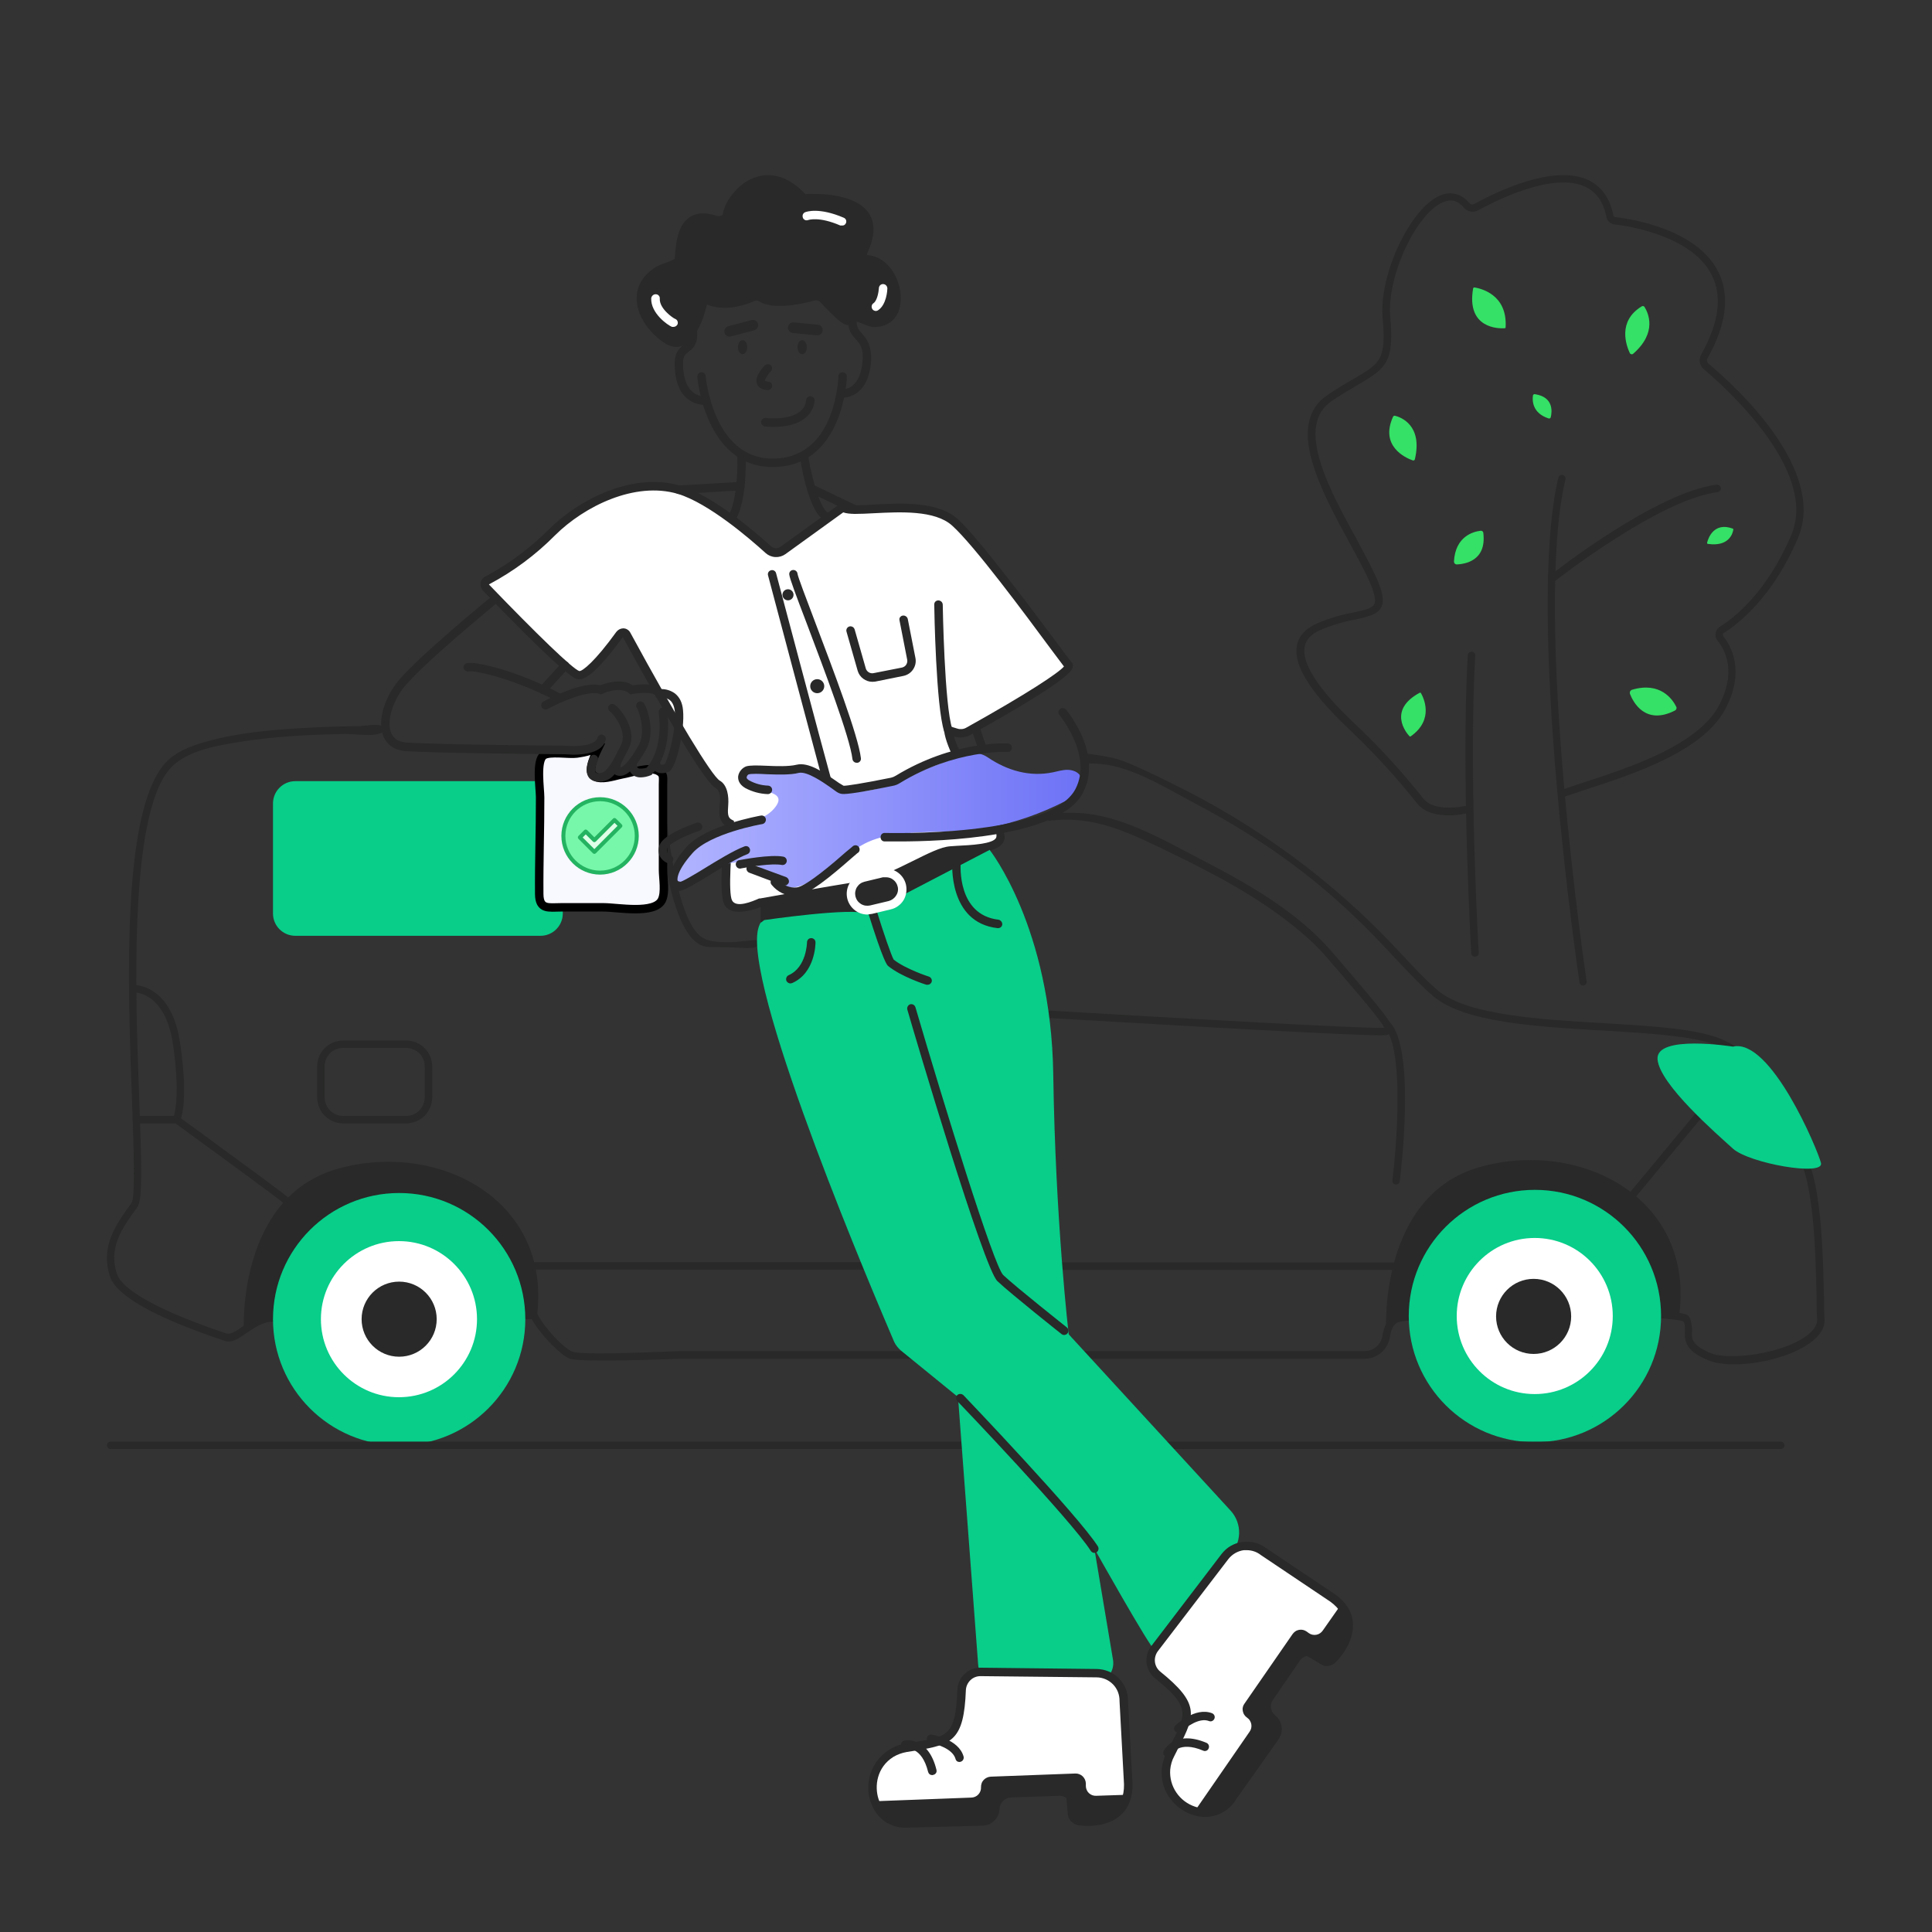 <?xml version="1.0" encoding="utf-8"?>
<!-- Generator: Adobe Illustrator 25.4.8, SVG Export Plug-In . SVG Version: 6.00 Build 0)  -->
<svg version="1.1" xmlns="http://www.w3.org/2000/svg" xmlns:xlink="http://www.w3.org/1999/xlink" x="0px" y="0px"
	 viewBox="0 0 3000 3000" style="enable-background:new 0 0 3000 3000;" xml:space="preserve">
<rect x="0" y="0" width="3000" height="3000" fill="#333333" stroke="none"/>
<style type="text/css">
	.st0{display:none;}
	.st1{display:inline;fill:url(#SVGID_1_);}
	.st2{fill:#282928;}
	.st3{fill:#08CE8A;}
	.st4{fill:#FFFFFF;}
	.st5{fill:#35E166;}
	.st6{fill:#F8F8FF;stroke:#000000;stroke-width:13.121;stroke-miterlimit:10;}
	.st7{fill:url(#SVGID_00000132073753030366104240000015781701887804909954_);}
	.st8{fill:#77F7AA;}
	.st9{fill:#DEFFE8;}
	.st10{fill:#24B361;}
</style>
<g id="Layer_2" class="st0">
	<linearGradient id="SVGID_1_" gradientUnits="userSpaceOnUse" x1="283.834" y1="1497.601" x2="2723.622" y2="1497.601">
		<stop  offset="0" style="stop-color:#B1B4FF"/>
		<stop  offset="1" style="stop-color:#6D72F6"/>
	</linearGradient>
	<circle class="st1" cx="1503.7" cy="1497.6" r="1219.9"/>
</g>
<g id="Layer_1">
	<path class="st2" d="M2693.5,2118.5c-16.1,0-30.9-2-41.8-6.6c-34.3-14.4-36.3-29.1-35.5-45.9c0.3-5.5,0.3-9.8-2-13.9
		c-9.2-4.9-82.2-9.8-222.1-8.9c-126.6,0.9-213.8,6.1-222.1,10.4c-8.4,4.3-10.4,15-11.8,22.8c-3.1,19.3-19.7,33.4-39.2,33.5H1054.2
		c-25.7,1.1-154.9,5.8-169.9-0.3s-47.3-39.5-59.7-63.2c-2-1.7-13-5.5-70.4-4c-39.2,1.2-89.1,4.6-137.6,7.8
		c-103.3,6.6-167,10.4-183.2,4c-16.2-6.3-33.5,4-49,14.7c-15.6,10.7-24.5,17-36.1,13l-4-1.4c-105.3-35.5-163.6-68.7-173.4-98.1
		c-15.6-47,9.2-81.3,33.2-114.2c6.3-8.9,3.5-84.5,0.9-158.1c-6.9-186.3-17.3-468.5,59.1-532.5c16.4-13.7,37.9-21,58.2-26.6
		c47.4-13.1,97.4-17.5,146.3-20.4c29.4-1.8,58.9-2.7,88.4-3c7.6-0.1,28.7-4.1,35-0.6c14.4,8.1-1.9,11.9-6.3,13
		c-14.5,3.3-35.8-0.6-51.1-0.3c-54.3,1.1-109,3.7-162.8,12.4c-33.4,5.4-73.8,12-100.7,34.5c-71.8,60-61.2,349.9-54.8,523
		c3.8,103.3,5.2,153.8-3.2,165c-23.4,32.3-45.3,62.6-31.4,103.8c4.9,14.7,32.9,45.9,165.9,90.9l4.3,1.4c6.1,2,15.6-4.3,25.7-11.5
		c16.4-11.2,36.9-25.4,60-15.9c14.7,5.8,101.5,0,178-4.9c158.1-10.4,212-11.5,218.9,2c11.5,22.8,41.2,53.1,53.9,58.3
		c12.7,5.2,91.7,2.3,165.3-0.6h1065c6.7,0,13.2-2.4,18.3-6.7c5.1-4.3,8.5-10.3,9.6-17c2.3-15,8.1-25.7,17-30.9
		c14.1-8.7,158.1-11.5,232.2-12.1c57.7-0.3,111.1,0.3,150,2c71.5,3.2,75,8.1,77.3,11.5c2.3,3.5,4.6,14.7,4.3,21.4
		c-0.9,11.8-1.1,22.2,28.3,34.6c29.4,12.4,111.1,0.9,147.7-25.4c8.9-6.1,19-15.9,18.2-27.1c-0.9-11.2-0.6-20.5-0.9-36.3
		c-1.4-65.2-4-200.8-38.1-227.9l-1.7-1.4v-1.7c-0.3-1.2-24.2-114.2-105.9-154.3c-35.8-17.6-108.5-21.9-185.2-26.5
		c-105.9-6.1-215.5-12.7-263.9-53.1c-19-16.2-37.8-36.1-59.4-59.1c-10.7-11.5-21.4-23-32.4-34.3c-47.8-49.3-99.9-94-156.5-132.9
		c-39.4-27.1-80.5-51.5-122.8-73.8c-47.4-25-102.3-60.6-156.3-61.4c-5.5-0.1-11.4-0.2-16.2-3s-7.9-9.2-5.2-14.1
		c23.1,3.7,47.1,5.4,68.8,13.9c23.3,9.1,45.9,20.4,68.4,31.3c137.4,66.7,257,154.3,360.5,266.2c21.4,23.1,39.8,42.7,58.3,58.3
		c45.6,38.1,157.8,44.7,257,50.5c77.9,4.6,151.7,8.9,189.5,27.7c81.9,40.1,108.2,144.2,111.6,160.4c34,30.3,38.9,137.3,41,235.4
		c0.3,15.6,0.3,28,0.9,36.1c0.9,13-6.9,25.7-22.8,37.2C2781.8,2105.8,2733.1,2118.5,2693.5,2118.5z"/>
	<path class="st2" d="M378.6,2065.4c0,0-10.7-206,145.4-250.4c156.1-44.4,335.8,48.2,309.2,233.4H423.9L378.6,2065.4z"/>
	<path class="st2" d="M1101.8,1470.6c-6.4,0-12.6-1.9-17.9-5.5c-57.1-36.6-65.5-259.6-66.1-269.1c0-1.5,0.6-3,1.7-4.1
		c1.1-1.1,2.6-1.7,4.1-1.7c0.8,0,1.5,0.1,2.2,0.3s1.3,0.7,1.9,1.2s1,1.1,1.3,1.8c0.3,0.7,0.4,1.4,0.4,2.2
		c2.3,62.9,17.6,232.2,60.9,259.9c11.5,7.3,26.6,7.3,39.7,7.5c17.2,0.3,34.5-3.9,51.8-3.6c7.8,0-8.2,10.9-8,10.9
		c-4.6,2.2-15.3,1.8-20.6,1.5C1136.1,1471,1118.9,1470.7,1101.8,1470.6z"/>
	<path class="st3" d="M619.8,2244.3c108.2,0,195.9-87.7,195.9-195.9c0-108.2-87.7-195.9-195.9-195.9s-195.9,87.7-195.9,195.9
		C423.9,2156.6,511.6,2244.3,619.8,2244.3L619.8,2244.3z"/>
	<path class="st4" d="M619.5,2169.6c66.9,0,121.2-54.2,121.2-121.2c0-66.9-54.2-121.2-121.2-121.2c-66.9,0-121.2,54.2-121.2,121.2
		C498.3,2115.3,552.6,2169.6,619.5,2169.6L619.5,2169.6z"/>
	<path class="st2" d="M619.8,2106.7c32.2,0,58.3-26.1,58.3-58.3c0-32.2-26.1-58.3-58.3-58.3c-32.2,0-58.3,26.1-58.3,58.3
		C561.5,2080.6,587.6,2106.7,619.8,2106.7z M2152.4,2062.6c0,0-10.7-206.3,145.4-250.4c156.1-44.1,335.8,48.2,309.2,233.4h-409.3
		l-26.2,2.6L2152.4,2062.6L2152.4,2062.6z"/>
	<path class="st3" d="M2383.4,2239.4c108.2,0,195.9-87.7,195.9-195.9s-87.7-195.9-195.9-195.9c-108.2,0-195.9,87.7-195.9,195.9
		S2275.2,2239.4,2383.4,2239.4L2383.4,2239.4z"/>
	<path class="st4" d="M2383.1,2164.7c66.9,0,121.2-54.2,121.2-121.2s-54.2-121.2-121.2-121.2c-66.9,0-121.1,54.2-121.1,121.2
		S2316.2,2164.7,2383.1,2164.7z"/>
	<path class="st2" d="M2381.4,2102.4c32.2,0,58.3-26.1,58.3-58.3c0-32.2-26.1-58.3-58.3-58.3s-58.3,26.1-58.3,58.3
		C2323.1,2076.3,2349.2,2102.4,2381.4,2102.4z M277.9,1744.4h-66.1c-3.2,0-5.8-2.6-5.8-5.8c0-1.5,0.6-3,1.7-4.1
		c1.1-1.1,2.5-1.7,4.1-1.7h58.3c2.6-9.2,8.7-40.4-1.4-110.8c-12.4-84.2-61.7-81.1-62.3-81.1c-1.5,0.2-3-0.3-4.1-1.3
		c-0.6-0.5-1-1.1-1.4-1.8c-0.3-0.7-0.5-1.4-0.6-2.2c-0.1-0.7,0-1.5,0.2-2.2c0.4-1.4,1.5-2.6,2.8-3.3c0.7-0.3,1.4-0.5,2.1-0.6
		c0.6-0.3,60.6-4.3,74.4,90.9c13.8,95.2,0,119.4-0.6,120.6L277.9,1744.4L277.9,1744.4z"/>
	<path class="st2" d="M443.5,1869.3c-1.5,0-2.9-0.6-4-1.4c0-0.2-0.1-0.4-0.3-0.6c-7.8-6.9-104.4-77.6-168.2-124
		c-2.6-1.8-3.3-5.4-1.5-8c0,0,0,0,0-0.1c0.9-1.2,2.3-2,3.8-2.2c1.5-0.2,3.1,0.2,4.3,1.1c0.6,0.3,42.7,30.9,84.5,61.7
		c86.8,63.5,86.8,63.8,87.1,67.2c0.2,0.8,0.1,1.7-0.2,2.5c-0.3,0.8-0.7,1.5-1.3,2.1c-0.6,0.6-1.2,1-2,1.3
		C445.1,1869.2,444.3,1869.3,443.5,1869.3z M630.7,1744.4h-97.8c-10.7,0-21-4.3-28.6-11.8c-7.6-7.6-11.8-17.8-11.8-28.6v-47.9
		c0-5.3,1-10.6,3-15.5c4.1-9.9,12-17.8,21.9-21.9c4.9-2,10.2-3,15.5-3h97.8c5.3,0,10.6,1,15.5,3c9.9,4.1,17.8,12,21.9,21.9
		c2,4.9,3,10.2,3,15.5v47.9c0,10.7-4.3,21-11.8,28.6C651.7,1740.1,641.4,1744.4,630.7,1744.4z M532.9,1627.2
		c-3.8,0-7.6,0.7-11.1,2.1c-7.1,2.9-12.7,8.5-15.6,15.7c-1.4,3.5-2.2,7.3-2.1,11.1v47.9c0,15.9,12.9,28.8,28.8,28.8h97.8
		c15.9,0,28.8-12.9,28.8-28.8v-47.9c0-3.8-0.7-7.6-2.1-11.1c-1.4-3.5-3.6-6.7-6.2-9.4c-2.7-2.7-5.9-4.8-9.4-6.2
		c-3.5-1.4-7.3-2.2-11.1-2.1H532.9z M2143.4,1607.6c-21.1,0-82.2-2.3-269.1-12.7l-270.9-15.6c-3.2-0.4-5.5-3.2-5.5-6.3
		c0-0.7,0.2-1.5,0.6-2.2c0.3-0.7,0.8-1.3,1.4-1.8c0.6-0.5,1.2-0.8,1.9-1.1c0.7-0.2,1.5-0.3,2.2-0.2c207.4,12.4,518.7,30,545.5,28.3
		c-3.8-9.8-37.2-49-90-110.2c-9.1-10.6-19-20.4-29.4-29.7c-61.6-55.1-136.9-95.4-210.9-131.2c-62.2-30.1-119.7-60.1-191.3-50.2
		c-0.5-4,2.4-7.9,6-9.8c3.6-1.9,7.8-2.2,11.9-2.4c9.8-0.5,19.7-0.5,29.5,0c66,3.2,131,41.6,188.6,71.5
		c72.8,37.7,150.5,81.2,204.6,144.3c88.6,103,94.6,112.2,92.9,121.2c-0.4,1.6-1.2,3.2-2.3,4.4c-1.1,1.3-2.5,2.2-4.1,2.8
		C2154.1,1607.1,2152.9,1607.6,2143.4,1607.6z"/>
	<path class="st2" d="M2167.9,1839.3h-0.9c-0.8-0.1-1.5-0.3-2.1-0.7c-0.7-0.4-1.2-0.9-1.7-1.4c-0.5-0.6-0.8-1.3-1-2
		c-0.2-0.7-0.2-1.5-0.1-2.2c6.9-55.7,18.5-206.5-12.4-237.7c-0.8-1.1-1.2-2.5-1.1-3.9c0.1-1.4,0.7-2.7,1.7-3.7c1-1,2.3-1.6,3.7-1.7
		c1.4-0.1,2.8,0.3,3.9,1.1c41.2,41.2,16.7,238.8,15.6,247.2c-0.1,1.4-0.8,2.6-1.8,3.5C2170.6,1838.8,2169.3,1839.3,2167.9,1839.3
		L2167.9,1839.3z M2533.1,1863.5c-1.3,0.1-2.5-0.3-3.5-1.2c-1.2-1-1.9-2.3-2.1-3.9c-0.2-1.5,0.3-3,1.2-4.2l106.1-127.8
		c0.9-1.4,2.4-2.3,4-2.5c0.8-0.1,1.6,0,2.4,0.2c0.8,0.2,1.5,0.6,2.1,1.2c0.6,0.5,1.1,1.2,1.5,1.9c0.3,0.7,0.5,1.6,0.5,2.4
		c0,0.8-0.1,1.6-0.5,2.4s-0.8,1.4-1.4,2l-105.9,127.5c-0.6,0.7-1.3,1.2-2.1,1.5C2534.9,1863.4,2534,1863.5,2533.1,1863.5
		L2533.1,1863.5z"/>
	<path class="st3" d="M2690.9,1625.2c0,0-120-19.3-117.1,19.6c2.9,38.9,92,116,117.1,138.8c25.1,22.8,142.2,43.6,136.7,22.2
		C2822.2,1784.5,2749.5,1611.4,2690.9,1625.2z"/>
	<path class="st2" d="M2172.6,1972l-1346.8-0.6c-1.5,0-3-0.6-4.1-1.7c-2.3-2.3-2.3-5.9,0-8.2c0,0,0,0,0,0c1.1-1.1,2.5-1.7,4.1-1.7
		l1346.8,0.6c1.5,0,3,0.6,4.1,1.7c1.1,1.1,1.7,2.5,1.7,4.1c0,1.5-0.6,3-1.7,4.1C2175.6,1971.4,2174.1,1972,2172.6,1972L2172.6,1972z
		"/>
	<path class="st3" d="M839.3,1213H458.5c-19.1,0-34.6,15.5-34.6,34.6v170.9c0,19.1,15.5,34.6,34.6,34.6h380.8
		c19.1,0,34.6-15.5,34.6-34.6v-170.9C873.9,1228.5,858.4,1213,839.3,1213z"/>
	<path class="st2" d="M2765.1,2250.1H171.8c-3.2,0-5.8-2.6-5.8-5.8c0-1.5,0.6-3,1.7-4.1c1.1-1.1,2.5-1.7,4.1-1.7h2593.3
		c1.5,0,3,0.6,4.1,1.7c1.1,1.1,1.7,2.5,1.7,4.1c0,1.5-0.6,3-1.7,4.1C2768.1,2249.4,2766.6,2250,2765.1,2250.1z M2290.3,1485.6
		c-0.7,0-1.4-0.1-2.1-0.3c-0.7-0.2-1.3-0.6-1.8-1.1c-0.5-0.5-1-1.1-1.3-1.7s-0.5-1.4-0.5-2.1c-0.3-2.9-15.9-278.4-5.5-463
		c0.1-1.6,0.9-3,2.1-4c1.2-1,2.7-1.5,4.3-1.5c0.8,0,1.5,0.2,2.1,0.5s1.3,0.8,1.8,1.3c0.5,0.6,0.9,1.2,1.1,2c0.2,0.7,0.3,1.5,0.2,2.2
		c-10.4,184.1,5.2,458.9,5.5,461.6c0,0.8-0.1,1.5-0.3,2.2c-0.3,0.7-0.6,1.4-1.2,1.9c-0.5,0.6-1.1,1-1.8,1.3
		c-0.7,0.3-1.4,0.5-2.2,0.6H2290.3L2290.3,1485.6z M2458.1,1530.3c-1.4,0-2.7-0.5-3.7-1.4c-1-0.9-1.7-2.2-1.8-3.5
		c-0.9-5.5-83.7-566.3-32.9-783.5c0.2-0.7,0.5-1.4,0.9-2.1c0.4-0.6,1-1.1,1.6-1.5c0.6-0.4,1.4-0.7,2.1-0.8c0.7-0.1,1.5-0.1,2.2,0.1
		c0.8,0.1,1.5,0.4,2.1,0.9c0.6,0.4,1.2,1,1.6,1.6c0.4,0.7,0.7,1.4,0.8,2.1c0.1,0.8,0.1,1.5-0.2,2.3c-50.5,214.9,32,773.7,32.9,779.2
		c0.1,0.8,0.1,1.5-0.1,2.3c-0.2,0.7-0.5,1.4-1,2.1c-0.5,0.6-1,1.1-1.7,1.5c-0.7,0.4-1.4,0.6-2.2,0.8L2458.1,1530.3L2458.1,1530.3z"
		/>
	<path class="st2" d="M2249.6,1266.1c-16.7,0-37.2-3.5-49-18.5c-30.8-38.7-64.1-75.3-99.8-109.6c-44.1-41.5-93.8-94.6-87.1-134.7
		c2.6-15.3,13-27.1,31.2-35.2c18.6-7.9,38.1-13.8,58-17.3c16.2-3.5,28-6.1,31.2-12.7c3.2-6.6-0.9-23.1-14.4-49.6
		c-6.9-13.8-15-29.1-23.9-45c-45-82.8-101.2-185.8-34-230.5c15.9-10.7,29.4-18.5,40.4-24.8c41.5-24.5,50.5-29.4,44.7-95.2
		s42.7-169.9,89.4-189.5c17-6.9,32.9-2.9,45.3,11.8c1.8,2.3,5,2.9,7.5,1.4c35.5-19.3,123.2-62,177.1-37.2
		c20.8,9.8,34,28.6,39.2,55.7c0.1,0.4,0.4,0.8,0.8,1.1c0.4,0.3,0.8,0.5,1.2,0.6c29.1,3.5,127.2,19.6,160.4,84.5
		c18.8,36.6,13.3,81.9-16.4,135c-0.7,1.4-1,2.9-0.7,4.4c0.3,1.5,1,2.9,2.2,3.9c43.9,36.6,183.8,165.3,139,270.6
		c-39.8,93.5-94,134.4-115.4,147.7c-0.4,0.2-0.8,0.4-1,0.8c-0.3,0.4-0.4,0.8-0.4,1.2c0,0.9,0.2,1.8,0.6,2.6
		c11.5,14.1,35.2,53.7,3.2,113.7c-34.9,65.5-142.8,100.7-214.3,124l-34.3,11.5c-2.3,1.3-5.2,1-7-0.9c-0.6-0.6-1.1-1.3-1.4-2.2
		c-0.3-0.8-0.4-1.7-0.3-2.5c0.1-0.8,0.4-1.7,0.8-2.4c0.4-0.7,1-1.3,1.8-1.8c0.7-0.5,1.5-0.8,2.4-0.9c9.8-3.8,21.9-7.5,34.6-11.8
		c69.5-22.8,174.8-57.1,207.7-118.3c27.7-52.2,10.7-85.7-2-101.3c-1.3-1.6-2.2-3.4-2.7-5.4c-0.5-2-0.6-4.1-0.1-6.1
		c0.5-4.2,3-8,6.6-10.1c20.5-12.7,72.4-51.9,110.8-142.5c43-100.4-105.6-231.9-135.9-257.3c-3.2-2.7-5.4-6.5-6.1-10.7
		c-0.7-4.2,0-8.4,2.1-12.1c27.7-49.3,33.2-91.2,16.1-124c-31.1-61.2-131.5-75.9-151.4-78.2c-5.8-0.8-10.6-5.2-11.8-11
		c-4.6-23.4-15.6-39.2-32.9-47.3c-50.5-23.7-140.2,22.2-166.4,36.6c-3.6,1.9-7.8,2.6-11.8,1.8c-4-0.7-7.7-2.8-10.4-5.9
		c-8.9-11-19.5-13.8-32-8.7c-42.1,17.6-87.7,115.7-82.2,177.7c6.1,70.4-5.5,79.9-50.5,106.2c-11.5,6.6-24.2,14.1-39.8,24.5
		c-58.6,38.9-4.9,136.7,38.1,215.2c8.6,16.2,17,31.4,23.9,45.6c15.9,31.7,19.9,48.5,14.4,59.7s-19.6,14.7-39.2,19
		c-19.1,3.5-37.8,9.1-55.7,16.7c-14.4,6.3-22.5,15.3-24.2,26.5c-6.6,39.2,58.8,101,83.6,124.3c36.1,34.6,69.7,71.6,100.7,110.8
		c17.6,21.9,63.2,11.8,63.8,11.8c1.5-0.3,3.1-0.1,4.4,0.7c1.3,0.8,2.2,2.1,2.6,3.6c0.7,3.1-1.2,6.2-4.3,6.9
		C2267.2,1265.2,2258.4,1266.1,2249.6,1266.1L2249.6,1266.1z"/>
	<path class="st2" d="M2410,904.1c-1.7,0.1-3.3-0.6-4.3-2c-0.5-0.6-0.9-1.2-1.1-2c-0.2-0.7-0.3-1.5-0.2-2.3c0.1-0.8,0.3-1.5,0.7-2.2
		c0.4-0.7,0.9-1.2,1.5-1.7c6.6-5.5,164.4-129.2,259-141.3c1.5-0.1,3.1,0.4,4.3,1.3c1.2,1,2.1,2.3,2.3,3.9c0.1,0.8,0,1.5-0.2,2.3
		c-0.2,0.7-0.6,1.4-1.1,2c-1,1.2-2.4,1.9-3.9,2.1c-91.4,11.5-251.8,137.6-253.3,138.8C2412.6,903.7,2411.3,904.1,2410,904.1
		L2410,904.1z"/>
	<path class="st5" d="M2289.4,446.3c8.6,1.4,51.6,10.1,48.5,62c0,0.8-0.6,1.4-1.4,1.4c0,0,0,0,0,0c-8.9,0.6-60,0.9-49-62
		c0.2-0.4,0.4-0.8,0.8-1C2288.5,446.4,2288.9,446.3,2289.4,446.3z M2206.3,1076c3.8,6.6,21.6,41.2-15.9,67.5
		c-0.3,0.2-0.6,0.2-0.9,0.2c-0.3-0.1-0.6-0.2-0.8-0.4c-5.5-5.8-33.8-40.7,15.6-67.5c0.1-0.1,0.3-0.2,0.5-0.2c0.2,0,0.4-0.1,0.6,0
		c0.2,0,0.4,0.1,0.5,0.2C2206.1,1075.7,2206.2,1075.8,2206.3,1076z M2553.6,476.6c5.5,8.9,20.5,39.5-17.6,72.7
		c-0.4,0.3-0.8,0.6-1.3,0.7c-1,0.3-2,0.1-2.9-0.5c-0.4-0.3-0.8-0.6-1-1.1c-5.5-11.8-19.6-49.6,18.5-72.7c0.7-0.4,1.5-0.6,2.3-0.4
		C2552.4,475.4,2553.2,475.9,2553.6,476.6L2553.6,476.6z M2166.2,645.6c9.2,2.3,43,14.7,30.9,67.2c-0.1,0.4-0.2,0.7-0.4,1.1
		c-0.2,0.3-0.5,0.6-0.8,0.8c-0.7,0.4-1.5,0.5-2.2,0.2c-11.5-4-51.3-22.2-30.6-67.8c0.3-0.6,0.8-1,1.3-1.3
		C2165,645.5,2165.6,645.5,2166.2,645.6L2166.2,645.6z M2691.5,822.4c-0.9,5.8-6.6,26.8-39.2,22.2c-0.2,0-0.5,0-0.7-0.1
		c-0.2-0.1-0.4-0.3-0.6-0.5c-0.1-0.2-0.2-0.4-0.3-0.7c0-0.2,0-0.5,0.1-0.7c1.7-7.2,10.7-32.3,39.5-21.9c0.2,0,0.4,0.1,0.5,0.2
		c0.2,0.1,0.3,0.2,0.4,0.4c0.1,0.2,0.2,0.3,0.2,0.5C2691.6,822,2691.6,822.2,2691.5,822.4L2691.5,822.4z M2298.9,824.2
		c-10.7,1.2-39.2,8.4-41.2,47.9c0,1.1,0.4,2.2,1.2,3c0.8,0.8,1.8,1.3,2.9,1.4c12.4-0.6,46.7-5.2,41.5-48.8c0-0.5-0.2-1-0.4-1.5
		c-0.2-0.5-0.6-0.9-1-1.2c-0.4-0.3-0.9-0.6-1.4-0.7C2300,824.1,2299.4,824.1,2298.9,824.2z M2380.3,614.5
		c-0.9,6.9-1.4,26.8,24.2,35.2c1.1,0.4,2.3,0.1,3-0.8c0.2-0.3,0.4-0.6,0.5-1c2-8.1,4.9-31.4-24.5-35.8c-0.7-0.2-1.5,0-2.1,0.4
		c-0.3,0.2-0.6,0.5-0.7,0.8C2380.4,613.7,2380.3,614.1,2380.3,614.5L2380.3,614.5z M2602.7,1097.1c-5.5-11-24.5-39.2-68.6-26
		c-1.2,0.4-2.2,1.3-2.8,2.4c-0.6,1.1-0.7,2.4-0.4,3.7c5.2,13.6,24.2,49.3,69.8,26.2c0.6-0.3,1.1-0.7,1.5-1.1c0.4-0.5,0.7-1,0.9-1.6
		s0.2-1.2,0.2-1.8S2603,1097.6,2602.7,1097.1L2602.7,1097.1z"/>
</g>
<g id="Layer_3">
	<path class="st6" d="M952.9,1205.5c5.2-1.2,9.8-2.5,13.2-3.1c14.5-2.5,41.6-12.5,55.7-5.5c9.8,4.8,7.7,10.5,7.7,21.2
		c0,24.2,0,48.4,0,72.7c0,19.9,0,39.9,0,59.8c0,13,4.3,35.2-1.9,47.3c-11.4,22.2-68.7,11-90.3,11c-22,0-44.1,0-66.1,0
		c-19.1,0-33.7,4.2-33.9-20.6c-0.4-50,1.5-100,1.4-150c0-14-6.7-57.2,5.5-65.5c9.3-6.3,39.6-1,51.3-2.7c13-1.9,31.8-4.8,38.1-18.3
		c-4.6,9.8-20,37.7-15,48.5C923.6,1211.2,939.8,1208.6,952.9,1205.5z"/>
	<g>
		<path class="st4" d="M1912.5,2789.5l66.1-92c3.2-4.2,4.6-9.5,3.9-14.7c-0.7-5.2-3.4-10-7.5-13.2c-4.9-3.9-8.1-9.5-9-15.8
			c-0.9-6.2,0.6-12.5,4.2-17.7l42.9-60.9c1.8-2.6,4.2-4.9,6.9-6.6c2.7-1.7,5.7-2.9,8.9-3.4c2.7-0.8,25.1,15.3,27.8,15.7
			c2.6,0.5,5.3,0.3,7.8-0.6c2.5-1,4.7-2.6,6.2-4.8c0,0,57.3-57-7.3-97.7l-101-68.3c-4.4-3.5-9.4-6.1-14.8-7.6
			c-5.4-1.5-11.1-1.9-16.6-1.2c-5.6,0.7-11,2.5-15.8,5.3c-4.9,2.8-9.1,6.6-12.5,11l-110.6,142.6c-4.6,6.1-6.7,13.7-5.8,21.2
			c0.9,7.5,4.7,14.4,10.6,19.2c63.9,52.6,48.6,66.2,19,123.1c-3.7,7.4-6,15.5-6.8,23.7C1803.4,2806.4,1881.2,2840.6,1912.5,2789.5
			L1912.5,2789.5z"/>
		<path class="st2" d="M1199.9,725.2h-1c-103.7-0.7-116.2-138.6-116.2-139.9c-0.1-0.9,0-1.7,0.3-2.6c0.3-0.8,0.7-1.6,1.2-2.3
			c0.6-0.7,1.2-1.2,2-1.6c1.5-0.8,3.4-1,5-0.5c1.7,0.5,3.1,1.7,3.9,3.2c0.4,0.8,0.7,1.6,0.7,2.5c0,1.3,11.5,127.4,103,128.1h1
			c97.5,0,101.7-122.5,102.1-127.7c0-0.9,0.2-1.7,0.5-2.5c0.3-0.8,0.8-1.5,1.4-2.1c1.2-1.2,2.9-1.8,4.6-1.7c1.8,0.1,3.4,0.8,4.7,2.1
			c1.2,1.3,1.9,3,1.9,4.8C1315.1,586.2,1310.2,725.2,1199.9,725.2L1199.9,725.2z"/>
		<path class="st2" d="M1263.4,460.5c-18.8,4.9-61.9,14.5-81,2c-3.6-2.4-8.1-2.9-12.2-1.3c-13.5,5.9-44.5,16.8-70.5,5.6
			c-0.8-0.4-1.7-0.5-2.6-0.5c-1.8,0.1-3.5,0.9-4.6,2.4c-0.5,0.7-0.9,1.5-1.1,2.4c-3.6,17.8-22.1,76.4-54,57.3
			c-38.5-23-65.2-78.7-14.5-109c5.6-3.3,30.6-9.5,30.9-15.8c2-22.7,2.6-80,56.3-62.2c7.2,2.3,17.4,0,18.4-7.2
			c3.9-29.3,58.3-92.8,119.2-25.7c0,0,138.3-12.5,92.5,82.3c-2.3,4.9,0.3,11.5,5.9,11.9c48.7,3,68.5,100.4,9.9,98.8
			c-4.9-0.3-29.6-12.5-32.3-8.2c-2.6,4.3-9.2,10.5-45.4-28.3c-1.9-2.1-4.3-3.6-7-4.3C1268.9,459.7,1266.1,459.7,1263.4,460.5
			L1263.4,460.5z"/>
		<path class="st2" d="M1050.1,538.8c-5.7-0.2-11.3-1.9-16.1-4.9c-27-16.5-45.4-44.8-45.4-70.8c0-14.2,5.6-33.9,31.3-49.4
			c3.4-1.7,6.9-3.1,10.5-4.3c4.9-2,14.8-5.3,17.4-7.6c-0.1-1.2,0.1-2.4,0.3-3.6c1.3-17.8,3.3-48.1,22.7-60.9
			c10.9-7.2,24.7-7.9,41.5-2.3c2.8,1,5.9,0.7,8.6-0.7c1.3-0.7,1.3-1,1.3-1.3c2.6-18.4,22.4-49.1,52.7-58.3
			c18.1-5.6,45.4-5.3,75.7,26.7c14.8-1,76.1-2.3,98.1,29c10.9,16.1,10.2,37.2-2.3,63.2c-0.3,0.9-0.2,1.8,0.3,2.6
			c32.3,1.6,53.3,38.2,52,69.8c-1,26.3-17.4,42.5-42.8,41.8c-4.7-0.6-9.2-2-13.5-4c-4.7-2-9.5-3.7-14.5-4.9
			c-2.2,3.1-5.5,5.3-9.2,5.9c-8.2,0.7-18.1-6.9-45.1-35.9c-1.1-1.1-2.4-1.9-4-2.3c-1.5-0.4-3.1-0.4-4.6,0
			c-23.4,6.3-65.5,14.8-86.3,1.3c-1.7-1.2-3.9-1.6-5.9-1c-16.1,7.2-47.4,17.4-75.1,5.9c-1.3,6.3-12.2,52.3-36.9,63.5
			C1057.5,537.9,1053.8,538.7,1050.1,538.8L1050.1,538.8z M1091.9,344.6c-4.8-0.1-9.4,1.2-13.5,3.6c-14.2,9.5-16.1,35.6-17.1,51
			c-0.3,1.6-0.3,3.3-0.7,4.9c-0.7,7.9-10.5,12.2-25.7,17.4l-8.2,3.3c-16.5,9.9-24.7,22.7-25,38.2c0,21.4,16.1,45.8,39.2,59.6
			c2.1,1.5,4.6,2.5,7.2,2.8c2.6,0.3,5.2-0.1,7.6-1.1c15.2-6.9,26.3-39.5,29.3-54.3c0.5-1.8,1.3-3.6,2.4-5.1c1.1-1.5,2.6-2.8,4.2-3.8
			c1.7-0.9,3.5-1.4,5.4-1.4c1.9-0.1,3.7,0.3,5.5,1.1c24,10.2,53.3-0.7,65.2-5.6c6-2.6,13-2,18.4,1.6c11.5,7.9,39.8,6.6,75.4-3
			c7.8-2.1,16.2,0.3,21.7,6.3c18.4,19.4,29.6,30,33.9,31.3l1.3-1.6c4.3-7.2,14.8-3.6,28.6,1.6l9.5,3.3h1.3c23,0,27.3-18.1,27.7-29.3
			c1-25-15.8-55-39.5-56.3c-4.5-0.1-8.7-2.6-10.9-6.6c-1.2-2.2-1.9-4.6-2-7.2c-0.1-2.5,0.4-5,1.4-7.3c10.2-21.4,11.2-38.2,3.3-50
			c-16.8-24-70.5-25-89.5-23h-3.3l-2-2.6c-21.1-23-43.1-31.9-64.2-25.3c-21.1,6.6-41.5,32.6-43.8,47.7c-0.2,2.2-0.9,4.3-2.1,6.1
			c-1.2,1.8-2.8,3.3-4.8,4.4c-3,1.7-6.3,2.8-9.7,3.1c-3.4,0.3-6.8,0-10.1-1.1C1103,345.5,1097.5,344.6,1091.9,344.6L1091.9,344.6z"
			/>
		<path class="st2" d="M1094.5,628.7c-9.7,0-19.1-3.2-26.7-9.2c-10.9-8.6-17.4-22.7-19.4-41.5c-3.3-27.7,4.3-35.9,13.5-42.8
			c9.2-6.9,8.6-6.6,7.2-20.1c-0.1-0.9,0-1.7,0.3-2.6c0.3-0.8,0.7-1.6,1.2-2.3c0.6-0.7,1.2-1.2,2-1.6c0.8-0.4,1.6-0.7,2.5-0.8
			c1.7-0.2,3.5,0.4,4.9,1.5c0.7,0.6,1.2,1.2,1.6,2c0.4,0.8,0.7,1.6,0.8,2.5c1.6,19.4-4.6,25.7-12.5,31.9c-7.9,6.3-10.9,8.2-8.6,30.9
			c4.6,40.5,31.6,39.2,34.6,38.8c0.9-0.1,1.7,0,2.6,0.2c2.6,0.8,4.4,3,4.7,5.7c0.1,1.7-0.5,3.4-1.5,4.8c-1.1,1.3-2.7,2.2-4.4,2.5
			L1094.5,628.7L1094.5,628.7z M1308.8,617.5h-1c-0.9-0.1-1.7-0.3-2.5-0.7c-0.8-0.4-1.4-1-2-1.6c-0.5-0.7-1-1.5-1.2-2.3
			c-0.2-0.8-0.3-1.7-0.2-2.6c0.1-1.7,0.9-3.3,2.2-4.5c1.3-1.1,3-1.7,4.7-1.5c1.3,0,25.7,1,30.3-40.5c2.6-23-3.6-29.6-9.9-36.5
			c-6.3-6.9-13.8-14.8-11.9-34.9c0.2-1.7,1-3.4,2.4-4.5c1.4-1.1,3.1-1.6,4.8-1.5c1.7,0.2,3.3,1,4.5,2.4c1.1,1.4,1.6,3.1,1.5,4.8
			c-1.6,14.2,2.6,18.4,8.2,24.7c5.6,6.3,16.5,17.8,13.5,47.1C1346.7,614.9,1315.1,617.5,1308.8,617.5L1308.8,617.5z M1200.9,662.9
			c-7.6,0-12.8-0.7-13.2-0.7c-3.6-0.7-6.2-3.9-5.9-7.6c0.3-1.7,1.2-3.1,2.6-4.2c1.3-1,3-1.5,4.7-1.4c0.7,0,35.2,4.3,53-9.9
			c2.8-2.1,5-4.8,6.7-7.9c1.6-3.1,2.6-6.4,2.9-9.9c0.2-1.7,1-3.4,2.4-4.5c1.4-1.1,3.1-1.6,4.8-1.5c1.7,0.2,3.3,1,4.5,2.4
			c1.1,1.4,1.6,3.1,1.5,4.8c-0.5,5.2-2.1,10.3-4.6,14.9c-2.6,4.6-6,8.6-10.2,11.8C1235.8,661,1214.7,662.9,1200.9,662.9
			L1200.9,662.9z M1287.1,809.4c-27,0-41.1-75.1-44.8-98.1c-0.6-3.5,1.7-6.9,5.3-7.6c1.8-0.3,3.5,0.2,5,1.2c0.7,0.5,1.3,1.2,1.7,1.9
			c0.4,0.8,0.7,1.6,0.9,2.5c7.6,46.4,22.4,86.9,31.9,86.9c1.7,0,3.4,0.7,4.7,1.9c2.6,2.6,2.6,6.7,0,9.3
			C1290.5,808.7,1288.9,809.4,1287.1,809.4z M1130.4,817.3c-1,0-2-0.3-2.9-0.7c-0.9-0.5-1.7-1.1-2.3-1.9c-2.2-2.9-1.6-7,1.3-9.2
			c0,0,0,0,0,0c15.1-11.5,19.4-64.5,18.4-95.1c0-1.7,0.7-3.4,1.9-4.7c1.2-1.2,2.9-1.9,4.7-1.9c0.8,0,1.7,0.1,2.5,0.4
			c0.8,0.3,1.5,0.7,2.1,1.3c1.2,1.2,2,2.8,1.9,4.5c0.3,8.9,1.6,86.6-23.7,106C1133.2,816.9,1131.8,817.4,1130.4,817.3z M1153.1,550
			c4,0,7.2-4.9,7.2-10.9c0-6-3.2-10.9-7.2-10.9c-4,0-7.2,4.9-7.2,10.9C1145.9,545.2,1149.1,550,1153.1,550z M1245.6,550
			c4,0,7.2-4.9,7.2-10.9c0-6-3.2-10.9-7.2-10.9c-4,0-7.2,4.9-7.2,10.9C1238.4,545.2,1241.6,550,1245.6,550z M1132.7,522.7
			c-4-0.2-7.4-3.2-7.9-7.2c-0.2-1.9,0.2-3.9,1.3-5.5c1.1-1.6,2.7-2.8,4.6-3.4l36.2-9.5c4.4-1.3,8.9,1.2,10.2,5.6
			c1.1,4.4-1.6,8.9-5.9,10.2l-36.2,9.5L1132.7,522.7L1132.7,522.7z M1269.3,520.7h-0.7l-37.5-3.6c-2.2-0.2-4.2-1.2-5.6-2.9
			c-0.7-0.8-1.2-1.8-1.6-2.8c-0.3-1-0.5-2.1-0.4-3.2c0.3-2.2,1.4-4.2,3.1-5.7c1.7-1.4,3.9-2.1,6.1-1.9l37.5,3.6
			c2.1,0.2,4.1,1.3,5.4,3c1.4,1.7,2,3.8,1.8,5.9C1277.2,517.4,1273.6,520.7,1269.3,520.7z M1192.3,605.7h-0.7
			c-10.5-0.7-14.8-5.6-16.1-9.5c-4.3-10.9,8.2-24.7,11.9-28.6c2.6-2.6,6.8-2.8,9.5-0.3c0.6,0.6,1.1,1.3,1.5,2.1c0.7,1.6,0.7,3.4,0,5
			c-0.3,0.8-0.9,1.5-1.5,2.1c-5.6,5.9-9.5,13.2-9.2,15.1c1.6,0.5,3.3,0.9,4.9,1c3.6,0.1,6.5,3.1,6.4,6.7c0,0,0,0,0,0
			c0,1.7-0.8,3.4-2,4.6C1195.7,605.1,1194.1,605.7,1192.3,605.7L1192.3,605.7z"/>
		<path class="st4" d="M1045.8,507.6h-2.3c-6.6-2.6-33.2-21.1-32.3-44.4c0.2-1.7,1-3.3,2.3-4.5c1.3-1.2,2.9-1.8,4.7-1.8
			c0.9,0,1.7,0.2,2.6,0.5c0.8,0.4,1.5,0.9,2.1,1.5c1.2,1.3,1.8,3.1,1.6,4.9c-0.7,15.5,20.4,30,23.7,31.3c0.8,0.3,1.6,0.7,2.2,1.3
			c0.7,0.6,1.2,1.3,1.5,2.1c0.4,0.8,0.6,1.7,0.6,2.5c0,0.9-0.1,1.8-0.4,2.6c-0.6,1.2-1.5,2.2-2.6,2.9
			C1048.4,507.2,1047.1,507.6,1045.8,507.6z M1360.2,482.9c-3.2,0-6-2.2-6.6-5.4c-0.2-0.9-0.2-1.7,0-2.6c0.2-0.9,0.5-1.7,1-2.4
			c0.5-0.7,1.1-1.3,1.9-1.8c5.6-4,7.9-17.4,8.2-23c0-1.7,0.7-3.4,1.9-4.7c1.2-1.2,2.9-1.9,4.7-1.9c1.8,0.1,3.5,0.8,4.7,2.1
			c1.2,1.3,1.9,3,1.9,4.8c0,2.6-1.3,25-14.2,33.6C1362.8,482.4,1361.5,482.8,1360.2,482.9L1360.2,482.9z M756.8,901
			c-1,0.5-1.9,1.2-2.6,2.2c-0.7,0.9-1.1,2-1.3,3.1c-0.2,1.1-0.1,2.3,0.2,3.4c0.3,1.1,0.9,2.1,1.7,2.9
			c27.3,28.3,126.8,131.4,142.5,135.6c15.8,4.3,51-43.8,64.9-63.5c0.6-0.8,1.4-1.5,2.4-2c0.9-0.4,2-0.6,3.1-0.6c1.1,0.1,2.1,0.4,3,1
			c0.9,0.6,1.6,1.3,2.1,2.3c22.7,42.1,120.8,220.9,141.6,232.8c20.7,11.9-3.3,48.7,18.4,60.2c0,0-11.5,104.4-2.3,122.8
			c9.2,18.4,50.7,0,50.7,0s112.9-20.1,158.3-27c45.4-6.9,107.7-52,136.3-53.7c28.6-1.6,72.1-1.6,77.4-18.4
			c5.3-16.8-74.1-119.5-80.6-168.2l11.8,3.9c6.3,1.7,13,1,18.8-2c35.9-20.1,164.6-92.5,155.7-102.7c-8.9-10.2-131-181.7-176.5-222.2
			c-45.4-40.5-156.1-9.9-173.8-23.4l-93.2,67.2c-3.2,2.4-7.2,3.6-11.2,3.4c-4-0.2-7.9-1.7-10.9-4.4c-25-22.7-89.9-78.4-139.3-93.2
			c-72.1-21.7-154.1,23.4-196.9,65.8C827.6,856,793.8,881.2,756.8,901L756.8,901z"/>
		<path class="st2" d="M1147.5,1415.9c-9.5,0-18.8-3-23-11.8c-8.9-18.1-1.3-98.1,1.3-122.5c-10.5-8.2-9.2-21.7-8.2-32.6
			c1-10.9,1.3-20.7-6.6-25.4c-20.4-11.8-98.8-151.8-143.9-234.4c-51,70.8-66.5,66.5-71.4,65.2c-15.5-4.3-87.9-77-145.8-137.3
			c-1.4-1.6-2.5-3.5-3.1-5.5c-0.6-2-0.8-4.2-0.5-6.3c0.3-2.2,1.2-4.3,2.5-6c1.3-1.8,3.1-3.2,5.1-4.2c36.4-19.5,69.6-44.2,98.8-73.4
			c47.7-47.7,131.7-88.9,203.5-67.5c50.4,15.1,115.9,71.1,141.6,94.5c1.9,1.6,4.3,2.5,6.8,2.6c2.5,0.1,5-0.6,7-2l97.1-70.1l3.9,3
			c4.6,3.6,26,2.3,44.8,1.3c41.8-2.3,98.8-5.3,129.7,22.4c31,27.7,115.9,140.9,154.7,193.2c11.2,15.2,20.1,27,22.4,29.6
			c1.7,1.9,2.3,4.5,1.6,6.9c-0.7,4.9-3.3,19.1-159.3,105.7c-7.4,4-16,4.9-24,2.6h-1c7.2,25,28.6,60.9,46.4,90.5
			c23.7,39.5,34.9,59.3,31.6,69.8c-5.9,19.1-41.8,21.1-73.1,22.4l-10.2,0.7c-12.2,0.7-32.9,11.2-55,22.1
			c-22.1,10.9-55.6,28-80.7,31.6c-42.8,6.6-147.5,25-157.4,26.7C1171.8,1412.6,1159.8,1415.3,1147.5,1415.9L1147.5,1415.9z
			 M967.5,975.7h0.7c2.2,0.1,4.3,0.7,6.1,1.9c1.9,1.2,3.4,2.8,4.4,4.7c70.8,130.4,126.7,222.9,138.9,229.8
			c12.2,6.9,14.2,25,13.2,37.9c-1,12.8-1,19.4,5.3,22.7l3.6,2v4.6c-4.3,39.5-9.2,106.7-3,118.8c6.3,12.2,30.9,2,42.1-3h1.6
			c1-0.3,113.6-20.4,158.3-27c23-3.6,51.7-17.8,77-30.3c25.4-12.5,45.1-22.7,59.9-23.7l10.2-0.7c20.1-1,57.9-2.6,61.2-13.2
			c3.3-10.5-16.5-35.6-30.6-59.3c-21.7-36.5-46.8-78.4-50.4-106l-1.3-10.2l21.7,6.6c2.3,0.8,4.7,1,7.1,0.8c2.4-0.2,4.7-0.9,6.8-2.1
			c94.5-52.7,143.2-84.9,151.8-95.1l-20.7-27.6c-38.5-52-118.8-160.7-153.1-191.3c-26.7-24-80.6-21.1-120.2-19.1
			c-24.7,1.3-39.8,2-48.7-1.3l-89.9,64.9c-4.5,3.2-10,4.8-15.6,4.5c-5.6-0.3-10.9-2.5-15-6.2c-25-22.7-88.6-77.4-136.3-91.9
			c-66.8-19.8-145.5,19.4-190.6,64.2c-30,30.3-64.4,55.9-102.1,76c-0.2,0-0.3,0.1-0.3,0.3c0,0,0,0,0,0c-0.1,0-0.2,0-0.2,0.1
			c-0.1,0.1-0.1,0.1-0.1,0.2c0,0.1,0,0.2,0.1,0.2c0.1,0.1,0.1,0.1,0.2,0.1c74.1,77,130,131,139.9,134c4.6,0.7,24.4-14.8,57.6-60.9
			C959.6,977.9,963.4,975.9,967.5,975.7L967.5,975.7z"/>
		<path class="st2" d="M1054,767c-1.6,0-3.1-0.6-4.3-1.7c-1.2-1.1-1.9-2.6-1.9-4.2c-0.1-0.9,0-1.7,0.2-2.6c0.2-0.8,0.7-1.6,1.2-2.3
			c0.5-0.7,1.2-1.2,2-1.6c0.8-0.4,1.6-0.7,2.5-0.7l95.5-5.6c0.9-0.1,1.8,0,2.6,0.3c0.8,0.3,1.6,0.7,2.3,1.3c0.7,0.6,1.2,1.3,1.5,2.1
			c0.3,0.8,0.5,1.7,0.5,2.6c0.1,0.8,0,1.7-0.2,2.5c-0.3,0.8-0.7,1.6-1.2,2.2c-1.1,1.3-2.7,2.1-4.5,2.2l-95.5,5.6H1054z
			 M1327.3,797.6c-0.9,0.1-1.9-0.1-2.6-0.7l-63.9-30.6c-1.6-0.7-2.8-2-3.4-3.6c-0.6-1.6-0.6-3.4,0.1-4.9c1.6-3.3,5.5-4.7,8.9-3.3
			l63.9,30.6c0.8,0.4,1.5,0.9,2.1,1.6c0.6,0.7,1,1.4,1.3,2.2c0.3,0.8,0.4,1.7,0.3,2.6c-0.1,0.9-0.3,1.7-0.7,2.5
			c-0.5,1.1-1.4,2.1-2.4,2.7C1329.7,797.3,1328.5,797.6,1327.3,797.6L1327.3,797.6z M1283.5,1215c-1.4,0.1-2.9-0.3-4.1-1.2
			c-1.2-0.8-2.1-2-2.5-3.4c-12.2-45.1-83.6-314.4-84.3-317c-0.2-0.8-0.3-1.7-0.2-2.5c0.1-0.9,0.4-1.7,0.8-2.4c0.4-0.7,1-1.4,1.7-1.9
			c0.7-0.5,1.5-0.9,2.3-1.1c0.8-0.2,1.7-0.3,2.5-0.2c0.9,0.1,1.7,0.4,2.4,0.8c1.5,0.9,2.6,2.3,3,4c0.7,2.6,72.1,271.9,84.6,316.7
			c0.2,0.8,0.3,1.7,0.2,2.6c-0.1,0.9-0.4,1.7-0.8,2.5c-0.9,1.5-2.3,2.7-4,3.1L1283.5,1215L1283.5,1215z M1330.2,1184.4
			c-1.6,0-3.1-0.5-4.3-1.6c-1.2-1-2-2.5-2.2-4c-3.9-33.9-44.1-139.3-70.4-209.1c-18.4-48.1-27-71.4-27.7-77.4
			c-0.3-1.7,0.2-3.5,1.2-4.8c1.1-1.4,2.6-2.2,4.4-2.4c1.7-0.2,3.5,0.3,4.9,1.5c0.7,0.6,1.2,1.2,1.6,2c0.4,0.8,0.7,1.6,0.7,2.5
			c0.7,4.9,13.5,38.5,27,74.1c28.3,74.7,67.2,176.8,71.4,212c0.3,1.7-0.2,3.5-1.2,4.8c-0.5,0.7-1.2,1.2-1.9,1.7
			c-0.8,0.4-1.6,0.7-2.4,0.7L1330.2,1184.4L1330.2,1184.4z M1472.5,1140.3c-1.4,0-2.7-0.4-3.8-1.2c-1.1-0.8-2-1.9-2.5-3.1
			c-12.8-37.9-15.5-190.6-15.5-197.2c-0.1-0.8,0.1-1.7,0.4-2.5c0.3-0.8,0.7-1.5,1.3-2.1c0.6-0.6,1.3-1.1,2.1-1.4
			c0.8-0.3,1.6-0.5,2.5-0.5h0.3c1.7,0.1,3.3,0.8,4.6,2c1.2,1.2,1.9,2.8,2,4.6c0,1.3,2.6,157,14.8,192.9c1.1,3.4-0.8,7.1-4.3,8.2
			L1472.5,1140.3L1472.5,1140.3z M1223.6,932.2c4.7,0,8.6-3.8,8.6-8.6c0,0,0,0,0,0c0-4.7-3.8-8.6-8.6-8.6s-8.6,3.8-8.6,8.6
			C1215,928.4,1218.9,932.2,1223.6,932.2C1223.6,932.2,1223.6,932.2,1223.6,932.2z M1269,1076.4c6,0,10.9-4.9,10.9-10.9
			c0-6-4.9-10.9-10.9-10.9c-6,0-10.9,4.9-10.9,10.9C1258.1,1071.6,1263,1076.4,1269,1076.4z"/>
		<path class="st3" d="M1536.7,1319.7c0,0,95.5,120.2,98.8,348.6c3.3,228.5,24,403.6,24,403.6l251.2,273.6
			c9,9.7,13.8,22.5,13.4,35.7c-0.4,13.2-6.1,25.7-15.7,34.7c-51.7,48.1-108,149.1-114.9,146.8c-6.9-2.3-94.2-158-94.2-158l29,172.8
			c0.7,4.4,0.5,8.9-0.7,13.2c-1.2,4.3-3.3,8.3-6.2,11.6c-2.9,3.4-6.5,6.1-10.5,8c-4,1.9-8.4,2.8-12.9,2.8h-148.8
			c-7.6-0.1-15-2.9-20.6-8.1c-5.6-5.2-9.1-12.3-9.7-19.9l-31.3-415.8l-88.2-71.8c-4.6-3.8-8.3-8.5-10.9-13.8
			c-29-67.8-226.5-530-212.3-635.7c1-8.2,4.6-17.8,11.2-23l11.5-5.6L1536.7,1319.7L1536.7,1319.7z"/>
		<path class="st2" d="M1440.5,1529.1h-2c-1.7-0.3-39.5-12.8-59.3-29c-1.6-1.3-6.9-5.3-31.3-83.3c-0.5-1.7-0.3-3.5,0.6-5.1
			c0.4-0.8,1-1.4,1.7-2c0.7-0.5,1.5-0.9,2.3-1.2c0.8-0.3,1.7-0.4,2.6-0.4c0.9,0.1,1.7,0.3,2.5,0.7c0.8,0.4,1.5,1,2,1.7
			c0.5,0.7,0.9,1.5,1.2,2.3c10.5,33.9,23.4,71.8,27,77.4c18.4,14.5,54.3,26.3,54.7,26.3c1.6,0.6,2.9,1.8,3.7,3.3
			c0.8,1.5,1,3.3,0.5,4.9c-0.5,1.3-1.3,2.4-2.4,3.1C1443.2,1528.7,1441.9,1529.1,1440.5,1529.1L1440.5,1529.1z M1227.5,1527.1
			c-1.3,0-2.6-0.4-3.7-1.1c-1.1-0.7-2-1.7-2.6-2.8c-0.7-1.6-0.7-3.4-0.1-5.1c0.6-1.7,1.8-3,3.4-3.8c28-12.2,28.6-50.7,28.6-51
			c0-1.7,0.7-3.4,1.9-4.7c1.2-1.2,2.9-1.9,4.7-1.9c1.7,0,3.4,0.7,4.7,1.9c1.2,1.2,1.9,2.9,1.9,4.7c0,2-0.3,47.4-36.2,63.2
			L1227.5,1527.1L1227.5,1527.1z M1549.8,1441.2h-1c-77-8.9-70.1-102.1-70.1-103c0.1-0.9,0.3-1.7,0.7-2.5c0.4-0.8,1-1.5,1.6-2
			c0.7-0.6,1.5-1,2.3-1.2c0.8-0.3,1.7-0.3,2.6-0.2c0.9,0.1,1.7,0.3,2.5,0.7c0.8,0.4,1.4,1,2,1.6c0.6,0.7,1,1.4,1.2,2.3
			c0.2,0.8,0.3,1.7,0.2,2.6c-0.3,3.3-5.9,81,58.6,88.6c1.7,0.3,3.3,1.3,4.4,2.7c1.1,1.4,1.6,3.1,1.5,4.9c-0.2,1.6-1,3-2.2,4
			C1553,1440.7,1551.4,1441.2,1549.8,1441.2L1549.8,1441.2z M1652.5,2073c-1.6,0-3.1-0.6-4.3-1.6c-3-2.3-78-61.9-99.4-82
			c-21.4-20.1-128.1-380.6-139.9-421.7c-0.9-3.4,1-7,4.3-8.2c0.8-0.2,1.7-0.3,2.6-0.2c0.9,0.1,1.7,0.4,2.5,0.8c0.8,0.4,1.4,1,2,1.7
			c0.5,0.7,0.9,1.5,1.2,2.3c44.8,153.1,121.5,401.3,136.3,415.8c21.1,19.8,98.1,80.7,98.8,81.3c1.3,1.1,2.2,2.7,2.4,4.4
			c0.2,1.7-0.3,3.5-1.4,4.8c-0.6,0.8-1.3,1.4-2.2,1.8C1654.4,2072.6,1653.5,2072.9,1652.5,2073L1652.5,2073z M1699.3,2411.4
			c-1.1-0.1-2.2-0.4-3.2-1c-1-0.6-1.8-1.4-2.4-2.3c-29.6-46.7-205.4-230.8-207.1-232.4c-1.2-1.3-1.9-3-1.9-4.8
			c0-1.8,0.7-3.5,1.9-4.8c1.4-1.1,3.1-1.7,4.8-1.6c1.8,0.1,3.4,0.8,4.7,2c7.2,7.6,178.1,186.7,208.7,234.7c0.9,1.5,1.2,3.3,0.8,5
			c-0.4,1.7-1.4,3.2-2.8,4.2C1701.8,2411,1700.6,2411.4,1699.3,2411.4L1699.3,2411.4z M1812.9,2728.4l-3-0.7
			c-1.5-0.8-2.7-2.2-3.2-3.9c-0.6-1.6-0.5-3.4,0.3-5c0-0.3,16.5-33.6,66.5-12.5c1.6,0.7,2.8,2,3.4,3.6c0.6,1.6,0.6,3.4-0.1,4.9
			c-0.3,0.8-0.7,1.6-1.3,2.2c-0.6,0.6-1.3,1.1-2.1,1.5c-0.8,0.3-1.7,0.5-2.6,0.5c-0.9,0-1.7-0.2-2.5-0.6
			c-37.9-16.1-49.1,5.3-49.4,5.9c-0.5,1.1-1.4,2.1-2.4,2.8S1814.1,2728.4,1812.9,2728.4L1812.9,2728.4z"/>
		<path class="st2" d="M1871.8,2821.3c-6.8,0-13.6-1.1-20.1-3.3c-25-8.2-50.7-33.9-47.7-71.1c0.9-9.1,3.4-17.9,7.6-26
			c2.6-4.6,4.9-9.2,6.9-13.2c24-46.1,30-57.3-25-101.7c-7.3-5.9-12-14.4-13.1-23.6c-1.1-9.3,1.4-18.6,7.1-26.1l109.3-143.2
			c3.9-5.1,8.8-9.5,14.4-12.7c5.6-3.2,11.8-5.3,18.2-6.1c13-1.7,26.1,1.7,36.5,9.5l101.1,67.8c20.1,12.5,31.6,28,33.6,46.1
			c3.6,30.6-20.7,57.6-24.4,61.2c-2.3,3-5.3,5.3-8.8,6.7c-3.5,1.4-7.3,1.8-11,1.2c-2.3-0.7-4.6-2-14.2-7.9
			c-3.9-2.3-10.2-6.3-13.2-7.6c-4.1,1-7.7,3.5-10.2,6.9l-42.1,61.2c-5.5,7.8-3.9,18.5,3.6,24.4c11.2,9.1,13.4,25.5,4.9,37.2
			l-65.2,92.2c-4.9,8.5-12,15.6-20.5,20.5C1891.2,2818.7,1881.6,2821.3,1871.8,2821.3L1871.8,2821.3z M1936,2407.1h-4.6
			c-9.5,1.3-18.1,6.3-24,13.8l-109.6,143.2c-3.5,4.8-5.1,10.7-4.4,16.6c0.7,5.9,3.7,11.3,8.3,15c60.6,49.1,55,67.2,28.3,117.9
			c-2,4.3-4.3,8.6-6.6,13.2c-3.5,6.5-5.6,13.7-6.3,21.1c-0.9,12.6,2.4,25.1,9.5,35.5c7,10.4,17.4,18.2,29.4,22.1
			c16.5,5.6,39.5,3.3,53-19.4h0.3l65.5-92.2c2.1-2.9,3-6.5,2.6-10c-0.4-3.5-2.2-6.8-4.9-9.1c-6.4-4.8-10.6-12-11.9-19.9
			c-1.2-7.9,0.7-16,5.3-22.6l42.1-61.2c4.9-6.6,12-11.2,20.1-12.8c3.9-0.7,7.2,1.3,21.4,10.2l9.5,5.6c1.3,0.2,2.6,0,3.8-0.5
			c1.2-0.5,2.3-1.2,3.1-2.2l0.7-1c0.3-0.3,24-24.7,20.7-51c-1.6-13.8-10.9-26-27.3-36.2l-102.1-68.5
			C1951.7,2409.8,1944,2407.1,1936,2407.1L1936,2407.1z"/>
		<path class="st2" d="M1829.7,2690.6c-1.7,0-3.4-0.7-4.6-2c-2-1.8-2.6-4.7-1.5-7.1c0.3-0.8,0.9-1.5,1.5-2.1
			c1.3-1.3,30.6-29.3,57-19.1c1.6,0.7,2.9,1.9,3.6,3.5c0.7,1.6,0.7,3.4,0,5c-0.7,1.6-1.9,2.9-3.5,3.6c-1.6,0.7-3.4,0.7-5,0
			c-15.2-5.9-35.9,9.9-42.8,16.5C1832.9,2689.9,1831.3,2690.5,1829.7,2690.6L1829.7,2690.6z M1858,2813c20.7,4.9,43.1-1,57-23.4
			l65.2-92.5c6.5-8.8,4.9-21.1-3.6-28c-10.2-8-12.5-22.5-5.3-33.2l42.5-61.2c1.8-2.7,4.1-5,6.9-6.7c2.7-1.7,5.7-2.9,8.9-3.5
			c2.6-0.3,25.4,15.2,28,15.8c2.6,0.4,5.3,0.1,7.7-0.9c2.4-1,4.6-2.6,6.1-4.7c0,0,44.1-44.8,10.5-82.6l-27.7,39.5
			c-1.1,1.7-2.6,3.2-4.3,4.4c-1.7,1.2-3.6,2-5.7,2.4c-2,0.4-4.1,0.4-6.1,0c-2-0.4-3.9-1.2-5.6-2.4l-3.6-2.6c-1.7-1.2-3.6-2-5.6-2.5
			c-2-0.4-4.1-0.5-6.1-0.1c-2,0.4-4,1.1-5.7,2.3c-1.7,1.1-3.2,2.6-4.4,4.3l-74.7,108c-1.2,1.6-2.1,3.5-2.5,5.5c-0.5,2-0.5,4-0.1,6
			c0.4,2,1.1,4,2.3,5.8c1.1,1.7,2.6,3.3,4.3,4.4c1.7,1.2,3.2,2.6,4.3,4.4c1.1,1.7,1.9,3.7,2.3,5.7c0.4,2,0.3,4.1-0.1,6.1
			c-0.4,2-1.3,3.9-2.5,5.6l-84.3,122.1L1858,2813L1858,2813z M889.8,1171.9l-12.8-0.7c-11.9,0-203.1-1.7-247.2-4.9
			c-20.7-1.7-30-12.8-33.9-21.7c-11.2-24.7,2-60.2,19.1-83c27-35.9,142.5-130.7,147.5-134.6c0.7-0.6,1.4-1.1,2.3-1.5
			c1.7-0.6,3.7-0.5,5.3,0.3c0.8,0.4,1.5,1,2.1,1.7c0.6,0.7,1,1.5,1.2,2.4c0.2,0.9,0.3,1.8,0.2,2.7c-0.1,0.9-0.5,1.8-1,2.5
			c-0.5,0.8-1.1,1.4-1.9,1.9c-1,1-119.2,97.8-145.2,132.3c-17.4,23.4-25.3,53-17.8,69.5c3.9,8.6,11.5,13.2,23,14.2
			c44.1,3.3,244.6,4.9,246.6,4.9h0.7c14.8,1.6,46.4,0.7,49.7-12.2c0.5-1.7,1.5-3.1,3-4c1.5-0.9,3.2-1.2,4.9-0.9
			c1.7,0.5,3.2,1.6,4.1,3.1c0.9,1.5,1.2,3.4,0.8,5.1C935.5,1168.9,906.9,1171.9,889.8,1171.9L889.8,1171.9z"/>
		<path class="st2" d="M843,1077.7c-0.8,0-1.6-0.2-2.3-0.5c-0.7-0.3-1.4-0.8-1.9-1.4c-1.3-1.1-2.1-2.8-2.2-4.5
			c-0.1-1.7,0.4-3.4,1.6-4.7l34.2-37.5c2.5-2.7,6.7-2.9,9.4-0.5c1.3,1.2,2.1,2.8,2.2,4.6c0.1,1.8-0.5,3.5-1.7,4.8l-34.2,37.5
			c-0.6,0.7-1.4,1.3-2.2,1.7C844.9,1077.5,843.9,1077.7,843,1077.7L843,1077.7z"/>
		<path class="st2" d="M865.4,1088.6l-3-0.7c-61.6-32.9-124.1-47.1-133.7-45.4c-1.5,0.5-3.2,0.4-4.7-0.2c-1.5-0.6-2.7-1.7-3.5-3.1
			c-0.4-0.8-0.6-1.6-0.7-2.5c-0.1-0.9,0-1.7,0.3-2.6c0.3-0.8,0.7-1.6,1.3-2.2c0.6-0.7,1.3-1.2,2.1-1.6
			c11.9-5.6,84.3,13.2,145.2,46.1c1.5,0.9,2.5,2.3,3,3.9c0.5,1.6,0.4,3.4-0.4,5c-0.6,1-1.5,1.8-2.6,2.4
			C867.7,1088.3,866.6,1088.6,865.4,1088.6z M1525.1,1167.6c-1.4,0-2.8-0.4-3.9-1.2c-1.1-0.8-2-2-2.3-3.4l-9.2-27
			c-0.5-1.7-0.3-3.5,0.5-5.1c0.8-1.6,2.1-2.8,3.7-3.5c3.5-1.1,7.1,0.8,8.2,4.3l9.2,27.3c0.5,1.7,0.4,3.5-0.4,5
			c-0.8,1.5-2.2,2.7-3.8,3.2L1525.1,1167.6L1525.1,1167.6z"/>
		
			<linearGradient id="SVGID_00000154386031890062541960000010953453724295125178_" gradientUnits="userSpaceOnUse" x1="1046.175" y1="1273.947" x2="1680.077" y2="1273.947">
			<stop  offset="0" style="stop-color:#B1B4FF"/>
			<stop  offset="1" style="stop-color:#6D72F6"/>
		</linearGradient>
		<path style="fill:url(#SVGID_00000154386031890062541960000010953453724295125178_);" d="M1414.9,1204.5
			c20.5-9.7,41.7-18,63.2-25.1c21.7-7.1,37-16,55.9-3.2c30.1,20.3,64.9,30.6,101.2,23c7.5-1.6,15-3.9,22.6-3.8
			c7.7,0.1,15.9,3,19.8,9.5c4.5,7.4,2.3,17.3-2.9,24.1s-13.1,11.1-20.7,15.1c-37.3,19.1-77.4,33.2-118.5,41.1
			c-38.7,7.5-82,5.3-121.7,8.1c-34.7,2.4-74.3,9.7-98.1,37.6c-16.6,19.5-33.9,25.8-56.8,37.5c-10.9,5.5-22.6,11.3-34.7,9.4
			c-28.5-4.4-38.9-39.9-69.9-39.4c-28.7,0.5-60.3,11.3-84.6,26.1c-4.7,2.8-10.1,5.8-15.3,4.2c-4.8-1.5-7.7-6.5-8.1-11.5
			c-0.3-5,1.5-9.8,3.7-14.3c10.6-21.5,30.3-37.4,51.9-47.8c20.2-9.8,50.8-12.9,74.7-22.6c10-4.1,18.8-9.3,25.2-16.7
			c26.5-30.5-28.8-24.6-43.1-39.1c-13.3-13.6,3.5-17.6,15.5-20.4c39.6-9.2,83.9,1,120.1,17.7c21.3,9.8,29.3,17.6,54.1,13.6
			C1371.6,1223.8,1393.7,1214.4,1414.9,1204.5z"/>
		<path class="st2" d="M1192.3,1233.1c-12.3-0.4-24.4-3.7-35.2-9.5c-10.5-6.3-11.2-13.8-10.9-18.1c0.5-3.4,1.9-6.6,4.1-9.3
			c2.1-2.7,4.9-4.8,8.1-6.1c6.3-2,17.8-1.6,32.3-1c14.5,0.7,34.2,1.3,46.1-1.6c18.8-4.6,42.1,11.9,59.3,23.7c4.4,3.3,9,6.2,13.8,8.9
			c3.9,0.3,28.3-3.3,73.7-12.5c2.5-0.6,5-1.6,7.2-3c89.9-54.7,170.9-50.4,174.5-50c0.9,0,1.7,0.3,2.5,0.6c0.8,0.4,1.5,0.9,2,1.5
			c0.6,0.6,1,1.4,1.2,2.2c0.3,0.8,0.3,1.7,0.2,2.5c0,0.9-0.2,1.7-0.5,2.5c-0.3,0.8-0.9,1.5-1.5,2.1c-0.7,0.6-1.4,1-2.3,1.3
			c-0.8,0.3-1.7,0.4-2.6,0.3c-0.7,0-80.7-4.3-166.6,48.1c-3.5,2.3-7.4,3.9-11.5,4.6c-45.8,9.5-72.4,13.5-79,12.5
			c-6.6-1-9.2-4.3-18.8-10.9c-9.5-6.6-35.6-25-48.4-21.7c-12.8,3.3-32.9,2.6-49.7,2c-11.5-0.7-23.7-1-28,0.3c-0.8,0.5-1.5,1.2-2,2
			c-0.5,0.8-0.8,1.7-0.9,2.6c-0.3,2,2.6,3.9,4.3,4.9c8.8,4.8,18.6,7.5,28.6,7.9c1.7,0,3.4,0.7,4.7,1.9c2.6,2.6,2.6,6.7,0,9.3
			C1195.7,1232.4,1194,1233.1,1192.3,1233.1L1192.3,1233.1z M1039.2,1341.1l-2.3-0.7c-5.6-2.2-10.2-6.4-12.8-11.9
			c-2.1-5.4-1.9-11.5,0.3-16.8c6.9-16.5,49.1-31.3,57.6-34.2c1.7-0.4,3.4-0.2,4.9,0.5c1.5,0.8,2.7,2.1,3.3,3.7
			c0.3,0.8,0.4,1.7,0.4,2.6c-0.1,0.9-0.3,1.7-0.7,2.5c-0.4,0.8-1,1.5-1.7,2c-0.7,0.5-1.5,0.9-2.3,1.2c-21.4,7.2-46.1,19.4-49.4,26.7
			c-0.9,2.1-1,4.4-0.3,6.6c1.1,2.2,3,4,5.3,4.9c1.6,0.7,2.9,1.9,3.6,3.5c0.7,1.6,0.7,3.4,0,5c-0.4,1.2-1.2,2.3-2.3,3.1
			C1041.8,1340.7,1040.5,1341.1,1039.2,1341.1L1039.2,1341.1z M1149.8,1348.7c-1.7,0.2-3.5-0.3-4.9-1.5c-0.7-0.6-1.2-1.2-1.6-2
			c-0.4-0.8-0.7-1.6-0.8-2.5c-0.1-0.9,0-1.7,0.3-2.6c0.3-0.8,0.7-1.6,1.2-2.3s1.2-1.2,2-1.6c0.8-0.4,1.6-0.7,2.5-0.7
			c2-0.3,47.4-9.2,67.8-5.3c1.7,0.3,3.2,1.3,4.2,2.7c1,1.4,1.4,3.2,1.1,4.9c-0.3,1.7-1.3,3.2-2.7,4.2c-1.4,1-3.2,1.4-4.9,1.1
			c-15.1-3-50.7,3-62.9,5.3L1149.8,1348.7L1149.8,1348.7z"/>
		<path class="st2" d="M1218.6,1375h-2.3l-52.7-19.8c-0.9-0.3-1.7-0.8-2.3-1.4c-0.7-0.6-1.2-1.4-1.6-2.2c-0.4-0.8-0.6-1.7-0.6-2.7
			s0.2-1.8,0.5-2.7c0.7-1.6,1.9-2.9,3.5-3.6c1.6-0.7,3.4-0.7,5,0l52.7,19.4c1.6,0.7,2.8,2,3.6,3.6c0.7,1.6,0.9,3.3,0.4,5
			c-0.5,1.2-1.4,2.3-2.5,3.1C1221.3,1374.6,1220,1375,1218.6,1375L1218.6,1375z"/>
		<path class="st2" d="M1233.4,1391.5c-6.7-0.2-13.3-1.8-19.3-4.8c-6-3-11.3-7.2-15.6-12.4c-0.6-0.7-1.1-1.4-1.5-2.3
			c-0.3-0.9-0.5-1.8-0.4-2.7c0.1-0.9,0.3-1.8,0.7-2.6c0.4-0.8,1-1.5,1.7-2.1c0.7-0.6,1.5-1,2.4-1.2c0.9-0.2,1.8-0.3,2.7-0.1
			c0.9,0.1,1.8,0.5,2.5,1c0.8,0.5,1.4,1.1,1.9,1.9c3.5,4.2,8,7.5,13,9.5c5.1,2.1,10.5,2.9,16,2.3c15.5-2.3,59.6-40.5,76-55l9.9-8.2
			c0.6-0.7,1.4-1.3,2.3-1.7c0.9-0.4,1.9-0.6,2.8-0.6c1,0,1.9,0.3,2.8,0.7c0.9,0.4,1.6,1.1,2.2,1.8c0.6,0.8,1,1.7,1.2,2.6
			c0.2,1,0.2,1.9,0,2.9c-0.4,1.9-1.7,3.5-3.5,4.4l-9.2,7.9c-32.9,29-65.8,55.6-83,57.9L1233.4,1391.5L1233.4,1391.5z"/>
		<path class="st2" d="M1028.4,1200.6c-3.8,0.1-7.6-0.9-10.9-3c-1.9-1.3-3.4-3.1-4.3-5.2c-0.9-2.1-1.3-4.4-1-6.7
			c0.1-1.7,1-3.4,2.3-4.5c1.3-1.1,3.1-1.7,4.8-1.6c1.7,0.1,3.4,0.9,4.5,2.3c1.1,1.3,1.7,3.1,1.6,4.8c2.1,0.8,4.5,0.8,6.6,0
			c4.9-6.3,18.4-53,15.8-82.6c-1-7.9-3.6-13.8-7.9-17.1c-4.5-3.2-10-4.6-15.5-3.9l-4.6,0.7l-2.3-3.9c-2.6-4.9-20.7-4.9-35.2-2.3
			l-3,0.7l-2.6-2c-14.5-11.5-40.8,0.7-41.1,1l-2.3,1l-2.6-1c-16.1-5.6-57.6,11.2-80,23.4c-0.8,0.5-1.6,0.9-2.5,1
			c-1.8,0.3-3.7-0.1-5.2-1.3c-0.7-0.6-1.3-1.3-1.8-2.1c-0.4-0.8-0.7-1.7-0.8-2.6c-0.1-0.9,0-1.8,0.3-2.7c0.3-0.9,0.8-1.7,1.4-2.3
			c0.6-0.7,1.4-1.2,2.2-1.6c6.3-3.6,60.2-31.9,87.9-25c7.9-3,32.6-11.8,50.4,0c9.5-1.3,33.2-4.3,43.8,5.9h0.3
			c7.5-0.1,14.9,2.2,21.1,6.6c7.6,5.9,11.9,14.8,12.8,26.3c3,30-10.2,88.6-21.4,95.1C1035.8,1199.6,1032.1,1200.5,1028.4,1200.6
			L1028.4,1200.6z"/>
		<path class="st2" d="M995.1,1207.1c-4.1,0.2-8.1-0.9-11.5-3c-3.9-3-8.6-8.6-8.2-20.4c0.2-1.7,1-3.3,2.2-4.5
			c1.3-1.2,2.9-1.8,4.7-1.8c0.9,0,1.7,0.3,2.5,0.6c0.8,0.4,1.5,0.9,2.1,1.5c0.6,0.6,1,1.4,1.3,2.2c0.3,0.8,0.4,1.7,0.4,2.5
			c0,2.6,0,7.2,2.3,8.6c2.3,1.3,8.9,0.7,13.2-0.7c27.7-32.3,18.8-84.9,18.8-85.3c-0.3-1.7,0.1-3.5,1.1-5c1-1.5,2.5-2.5,4.2-2.9
			c1.7-0.2,3.5,0.3,4.9,1.3c1.4,1,2.4,2.6,2.7,4.3c0.3,2.3,10.2,60.6-23,97.5l-0.7,1l-1.3,0.7
			C1005.7,1205.8,1000.4,1207,995.1,1207.1L995.1,1207.1z"/>
		<path class="st2" d="M962.8,1204.8c-1.9,0-3.8-0.3-5.6-1c-6.9-2.6-7.9-11.5-6.3-18.8c0.6-3.4,3.9-5.6,7.3-5c0.1,0,0.2,0,0.3,0.1
			c1.7,0.3,3.2,1.3,4.2,2.7c1,1.4,1.4,3.2,1.1,4.9c-0.3,1.3-0.4,2.6-0.3,3.9c3.3-0.7,11.5-5.3,28-33.9c11.9-20.4,1-52.7-2-57.6
			c-1-1.1-1.5-2.6-1.6-4.1c-0.1-1.5,0.4-3,1.3-4.2c0.5-0.7,1.1-1.3,1.9-1.8c0.7-0.5,1.6-0.8,2.5-0.9c0.9-0.1,1.8-0.1,2.6,0.2
			c0.8,0.2,1.6,0.7,2.3,1.2c5.3,3.9,20.7,45.4,4.6,73.7C991.8,1183.8,977.7,1204.8,962.8,1204.8L962.8,1204.8z"/>
		<path class="st2" d="M929.9,1213.7c-2.8,0.2-5.6-0.2-8.3-1.2c-2.6-1-5-2.6-6.9-4.7c-5.3-6.9-4.9-17.1,1.3-31.6
			c0.6-1.7,1.8-3,3.5-3.7c0.8-0.3,1.7-0.5,2.6-0.5c0.9,0,1.7,0.2,2.5,0.6c1.6,0.7,2.9,1.9,3.6,3.5c0.7,1.6,0.7,3.4,0,5
			c-4.6,10.9-4.6,16.5-3.3,18.1c1.3,1.7,4.9,2,9.2,1c4.3-1,12.5-8.2,21.7-26.7l7.9-15.5c12.2-22.4-12.2-49.7-15.8-52.7
			c-1.4-0.8-2.5-2-3.1-3.5c-0.6-1.5-0.7-3.2-0.1-4.7c0.7-1.6,1.9-2.9,3.5-3.6c1.6-0.7,3.4-0.7,5,0c4.6,1.7,17.4,16.1,23.4,31.9
			c5.9,15.8,4.9,27.3-1.3,38.9l-7.9,15.1c-9.2,18.4-15.1,30.6-30.6,33.6C934.6,1213.6,932.2,1213.8,929.9,1213.7L929.9,1213.7z"/>
		<path class="st2" d="M1053.4,1383.3c-2.5,0.1-5-0.6-7.1-1.8c-2.2-1.3-3.9-3.2-5-5.4c-6.6-12.8,3.3-36.9,24.4-60.6
			c30.3-33.9,112.3-48.4,115.9-49.1c1.7-0.3,3.4,0.1,4.9,1.1c1.4,1,2.4,2.5,2.7,4.2c0.3,1.7-0.1,3.5-1.1,5c-1,1.5-2.5,2.5-4.2,2.9
			c-1,0-81,14.2-108.3,44.8c-27.3,30.6-24.4,43.5-22.4,45.8h0.7c5.3-0.7,25.4-12.8,41.5-22.7c16.1-9.9,44.4-27.3,60.6-33.2
			c0.8-0.3,1.6-0.5,2.5-0.5c0.8,0,1.7,0.2,2.4,0.5c0.8,0.3,1.5,0.8,2,1.4c0.6,0.6,1,1.3,1.3,2.1c0.7,1.6,0.6,3.4,0,5
			c-0.7,1.6-2,2.9-3.6,3.5c-14.8,5.6-37.9,19.8-58.3,32.3c-20.4,12.5-38.8,23.7-46.7,24.7L1053.4,1383.3L1053.4,1383.3z
			 M1186.7,1428.7c0,0,137-20.1,159.7-9.9l190.3-99.1l-60.9,0.7c0,0-119.5,50.7-127.7,52.3l-166.9,28.3v31.9L1186.7,1428.7
			L1186.7,1428.7z"/>
		<path class="st4" d="M1346.7,1420.1c-7.8-0.1-15.4-3-21.2-8.3c-5.8-5.2-9.6-12.4-10.5-20.2c-0.9-7.8,1-15.6,5.5-22.1
			c4.4-6.5,11.1-11.1,18.7-13l29-6.9c17.2-3.9,34.3,6.6,38.5,23.7c1.9,8.3,0.7,17-3.6,24.4c-2.2,3.6-5.2,6.8-8.6,9.2
			c-3.4,2.5-7.3,4.3-11.5,5.2l-28.6,6.9L1346.7,1420.1L1346.7,1420.1z M1375.7,1362.2h-4.6l-28.6,6.9c-2.4,0.6-4.7,1.6-6.7,3
			c-2,1.4-3.7,3.3-5.1,5.4c-1.3,2.1-2.2,4.5-2.6,6.9c-0.4,2.5-0.3,5,0.2,7.4c0.6,2.4,1.6,4.7,3,6.7c1.4,2,3.3,3.7,5.4,5.1
			c2.1,1.3,4.5,2.2,6.9,2.6c2.5,0.4,5,0.3,7.4-0.2l29-6.9c4.8-1.3,8.9-4.3,11.5-8.6c1.4-2,2.3-4.4,2.7-6.8c0.4-2.5,0.3-5-0.4-7.3
			c-1-4.1-3.3-7.7-6.6-10.2C1383.9,1363.5,1379.8,1362.2,1375.7,1362.2L1375.7,1362.2z"/>
		<path class="st2" d="M1396.4,1306.6h-22.7c-0.9,0-1.8-0.2-2.6-0.5c-0.8-0.4-1.5-0.9-2.1-1.5c-0.6-0.7-1-1.4-1.3-2.3
			c-0.3-0.8-0.4-1.7-0.3-2.6c0-0.8,0.2-1.7,0.5-2.5c0.3-0.8,0.8-1.5,1.4-2.1c1.2-1.2,2.9-1.8,4.6-1.7c2.6,0,256.5,7.2,296-68.1
			c27.3-52.3-24.4-114.2-24.7-114.9c-0.6-0.6-1.1-1.4-1.4-2.2c-0.3-0.8-0.4-1.7-0.3-2.6c0.1-0.9,0.3-1.7,0.7-2.5
			c0.4-0.8,1-1.4,1.7-2c1.3-1.1,3-1.7,4.7-1.6c1.7,0.1,3.3,0.9,4.5,2.2c2.3,3,57.9,69.1,26.3,129.7
			C1645.3,1300.3,1461.9,1306.6,1396.4,1306.6L1396.4,1306.6z"/>
		<path class="st4" d="M1412.2,2831.1l113.2-3c5.3,0,10.3-2.1,14.1-5.8c3.8-3.7,5.9-8.7,6-14c0.2-6.3,2.7-12.2,7.1-16.7
			s10.3-7.1,16.6-7.3l74.4-2.6c3.2-0.1,6.4,0.4,9.4,1.5c3,1.1,5.7,2.9,8.1,5.1c2.3,1.6,3,29.3,4.3,31.6c1.1,2.4,3,4.5,5.3,5.9
			c2.3,1.4,4.9,2.1,7.6,2c0,0,80,11.2,73.4-64.9l-6.6-121.8c0.1-5.6-0.9-11.2-2.9-16.4c-2.1-5.2-5.1-10-9.1-14
			c-3.9-4-8.6-7.2-13.8-9.4c-5.2-2.2-10.7-3.3-16.4-3.3l-180.4-2c-7.6,0-14.9,2.9-20.4,8.2c-5.5,5.3-8.7,12.5-8.9,20.1
			c-3.3,82.6-23.4,78.7-86.6,89.5c-8.2,1.5-16,4.5-23,8.9C1332.9,2754.4,1352.6,2837.1,1412.2,2831.1L1412.2,2831.1z"/>
		<path class="st2" d="M1406.6,2838.1c-25.7,0-46.1-14.8-54.7-40.2c-3.2-9.5-4.3-19.5-3.2-29.4c2.1-20.1,12.9-38.3,29.5-49.8
			c8.2-5.7,17.6-9.5,27.4-11.3l14.5-2.3c51.7-8.2,63.9-10.2,66.5-81c0.3-9.3,4.2-18.2,10.9-24.6c6.7-6.5,15.7-10,25-9.9h0.3l180.1,2
			c6.5,0.1,12.9,1.4,18.8,3.9c6,2.5,11.4,6.2,15.9,10.8s8.1,10.1,10.5,16.1c2.4,6,3.6,12.4,3.5,18.9l6.6,121.5
			c2,23.4-3.6,41.8-16.8,54.7c-22.4,21.4-58.6,17.8-63.5,17.1c-3.8,0-7.4-1.1-10.6-3.1c-3.2-2-5.8-4.8-7.5-8.1
			c-1.3-2-1.6-4.6-2.6-15.8c-0.3-4.6-1-12.2-1.3-15.5c-3.4-2.6-7.6-3.9-11.9-3.6l-74.4,2.6c-9.5,0.5-17.1,8.2-17.5,17.8
			c-0.5,14.4-12.3,25.8-26.7,26l-112.9,3L1406.6,2838.1L1406.6,2838.1z M1522.5,2602.7c-5.9,0-11.5,2.2-15.7,6.3
			c-4.2,4.1-6.7,9.6-7,15.4c-3,78-21.1,84.6-77.4,93.8l-14.5,2.3c-7.3,1.3-14.3,3.8-20.7,7.6c-25.7,16.1-29.6,45.4-23,65.5
			c6.6,20.1,21.4,33.6,47.4,31.3h0.7l112.9-2.6c3.6-0.1,7-1.5,9.6-4c2.6-2.5,4.1-5.9,4.3-9.5c0.2-8,3.3-15.6,8.9-21.2
			c5.6-5.7,13.1-9,21-9.4l74.4-2.6c8.3-0.3,16.3,2.7,22.4,8.2c2.6,2.6,3.3,6.3,4.6,22.7c0.3,4.3,1,9.5,1.3,11.5
			c0.6,1.1,1.5,2.1,2.6,2.7c1.1,0.6,2.4,1,3.6,0.9h1c0.3,0,34.6,4.6,53.3-13.8c10.2-9.5,14.5-24.4,12.8-43.8l-6.6-122.5
			c0.1-4.8-0.7-9.5-2.4-14c-1.7-4.4-4.3-8.5-7.6-11.9c-6.7-6.9-15.9-10.9-25.5-11L1522.5,2602.7L1522.5,2602.7z"/>
		<path class="st2" d="M1489.9,2736c-1.5,0-2.9-0.4-4-1.3c-1.1-0.9-1.9-2.2-2.2-3.6c-4.6-15.8-29.6-23-38.9-24.7
			c-0.9-0.1-1.7-0.4-2.5-0.9c-0.8-0.4-1.4-1-1.9-1.7c-0.5-0.7-0.9-1.5-1.1-2.4c-0.2-0.9-0.2-1.7-0.1-2.6c0.3-1.7,1.3-3.2,2.7-4.2
			c1.4-1,3.2-1.4,4.9-1.1c1.6,0.3,41.8,6.9,49.4,33.9c0.3,0.8,0.3,1.7,0.2,2.6c-0.1,0.9-0.4,1.7-0.8,2.5c-0.4,0.8-1,1.4-1.7,2
			c-0.7,0.5-1.5,0.9-2.3,1.2L1489.9,2736L1489.9,2736z M1359.5,2799.9c8.3,21.3,30,34.2,52.7,31.3l113.3-2.6
			c5.3-0.2,10.3-2.3,14-6.1c3.7-3.7,5.9-8.7,6.1-14c0.2-6.3,2.7-12.2,7.1-16.7s10.3-7.1,16.6-7.3l74.4-2.6c3.2-0.1,6.4,0.4,9.4,1.5
			c3,1.1,5.7,2.9,8,5.1c2.3,1.6,3,29.3,4.3,31.6c2.3,4.9,7.4,8,12.8,7.9c0,0,62.2,8.6,72.4-41.1l-48.4,1.6c-2.1,0.1-4.1-0.2-6.1-0.9
			c-1.9-0.7-3.7-1.8-5.2-3.2c-1.5-1.4-2.7-3.1-3.5-5c-0.8-1.9-1.3-3.9-1.3-6v-4.3c-0.2-4.1-2-8-5-10.9c-3-2.8-7-4.4-11.2-4.3
			l-131.4,4.9c-4.1,0.2-8,2-10.9,4.9c-1.4,1.5-2.6,3.3-3.3,5.3c-0.7,2-1.1,4.1-1,6.2c0.2,4.2-1.3,8.2-4.2,11.3
			c-1.4,1.5-3.1,2.7-5,3.5c-1.9,0.8-3.9,1.3-6,1.3l-148.1,5.6C1359.9,2797.9,1359.7,2798.9,1359.5,2799.9L1359.5,2799.9z
			 M1447.8,2756.4c-1.5,0-3-0.4-4.2-1.3c-1.2-0.9-2-2.2-2.4-3.6c-9.9-40.2-33.2-36.2-34.2-35.9c-1.7,0.3-3.5-0.1-5-1.1
			c-1.5-1-2.5-2.5-2.9-4.2c-0.3-1.7,0.1-3.4,1.1-4.9c1-1.4,2.5-2.4,4.2-2.7c0.3-0.3,36.9-7.2,49.7,45.4c0.2,0.8,0.3,1.7,0.2,2.6
			c-0.2,1.8-1.2,3.3-2.7,4.3c-0.7,0.5-1.5,0.8-2.4,1L1447.8,2756.4L1447.8,2756.4z"/>
		<path class="st4" d="M1307.5,350.2h-2.6c-33.3-14.5-49.4-8.6-49.7-8.6c-2.5,1.1-5.4,0.6-7.2-1.4c-0.6-0.6-1.1-1.4-1.3-2.2
			c-0.6-1.6-0.6-3.4,0-5c0.7-1.6,2-2.9,3.6-3.5c2-0.7,21.4-7.9,59.9,8.6c0.8,0.3,1.5,0.8,2.1,1.4c0.6,0.6,1.1,1.3,1.4,2.1
			c0.3,0.8,0.4,1.7,0.4,2.5c0,0.9-0.3,1.7-0.6,2.5c-0.5,1.1-1.3,2.1-2.4,2.8C1310,350,1308.8,350.3,1307.5,350.2L1307.5,350.2z"/>
		<path class="st2" d="M1354.6,1058.7c-5.1,0-10-1.7-14.1-4.7c-4.1-3-7.1-7.2-8.6-12.1l-17.4-60.9c-1.1-3.4,0.8-7.1,4.3-8.2
			c0.8-0.3,1.7-0.3,2.6-0.2c0.9,0.1,1.7,0.4,2.5,0.8c0.8,0.4,1.4,1,2,1.7c0.5,0.7,0.9,1.5,1.2,2.3l17.4,60.9
			c0.8,2.4,2.5,4.5,4.8,5.8c2.2,1.3,4.9,1.7,7.4,1.1l43.8-8.6c2.7-0.6,5.1-2.1,6.6-4.4c1.5-2.3,2.1-5.1,1.6-7.8l-11.9-60.9
			c-0.2-0.8-0.3-1.7-0.2-2.5c0.1-0.9,0.4-1.7,0.9-2.4s1.1-1.3,1.8-1.8c0.7-0.5,1.5-0.7,2.4-0.9c1.7-0.3,3.5,0.1,5,1.1
			c1.5,1,2.5,2.5,2.9,4.2l11.9,60.6c1.2,6.1-0.1,12.4-3.6,17.6c-3.4,5.2-8.8,8.8-14.9,10.1l-44.1,8.9L1354.6,1058.7L1354.6,1058.7z"
			/>
	</g>
	<g>
		<g>
			<path class="st8" d="M931.8,1241c31.5,0,57,25.5,57,57s-25.5,57-57,57c-31.5,0-57-25.5-57-57l0,0
				C874.8,1266.6,900.4,1241,931.8,1241C931.8,1241,931.8,1241,931.8,1241z M922.9,1322.8l40.4-40.4l-9.1-9.1l-31.3,31.3l-13.4-13.4
				l-9.1,9.1L922.9,1322.8z"/>
		</g>
		<g>
			<polygon class="st9" points="963.3,1282.4 922.9,1322.8 900.4,1300.3 909.5,1291.2 922.9,1304.5 954.2,1273.3 			"/>
		</g>
	</g>
	<g>
		<path class="st10" d="M931.8,1358.1c33.1,0,60.1-27,60.1-60.1c0-33.1-27-60.1-60.1-60.1s-60.1,27-60.1,60.1
			C871.7,1331.2,898.7,1358.1,931.8,1358.1z M931.8,1244.1c29.7,0,53.9,24.2,53.9,53.9s-24.2,53.9-53.9,53.9
			c-29.7,0-53.9-24.2-53.9-53.9S902.1,1244.1,931.8,1244.1L931.8,1244.1z"/>
		<path class="st10" d="M920.7,1325c1.2,1.2,3.2,1.2,4.4,0c0,0,0,0,0,0l40.4-40.4c1.2-1.2,1.2-3.2,0-4.4l-9.1-9.1
			c-1.2-1.2-3.2-1.2-4.4,0c0,0,0,0,0,0l-29.1,29.1l-11.2-11.2c-1.2-1.2-3.2-1.2-4.4,0l-9.1,9.1c-1.2,1.2-1.2,3.2,0,4.4L920.7,1325z
			 M909.5,1295.6l11.2,11.2c1.2,1.2,3.2,1.2,4.4,0l29.1-29.1l4.7,4.7l-36,36.1l-18.1-18.1L909.5,1295.6z"/>
	</g>
</g>
</svg>

